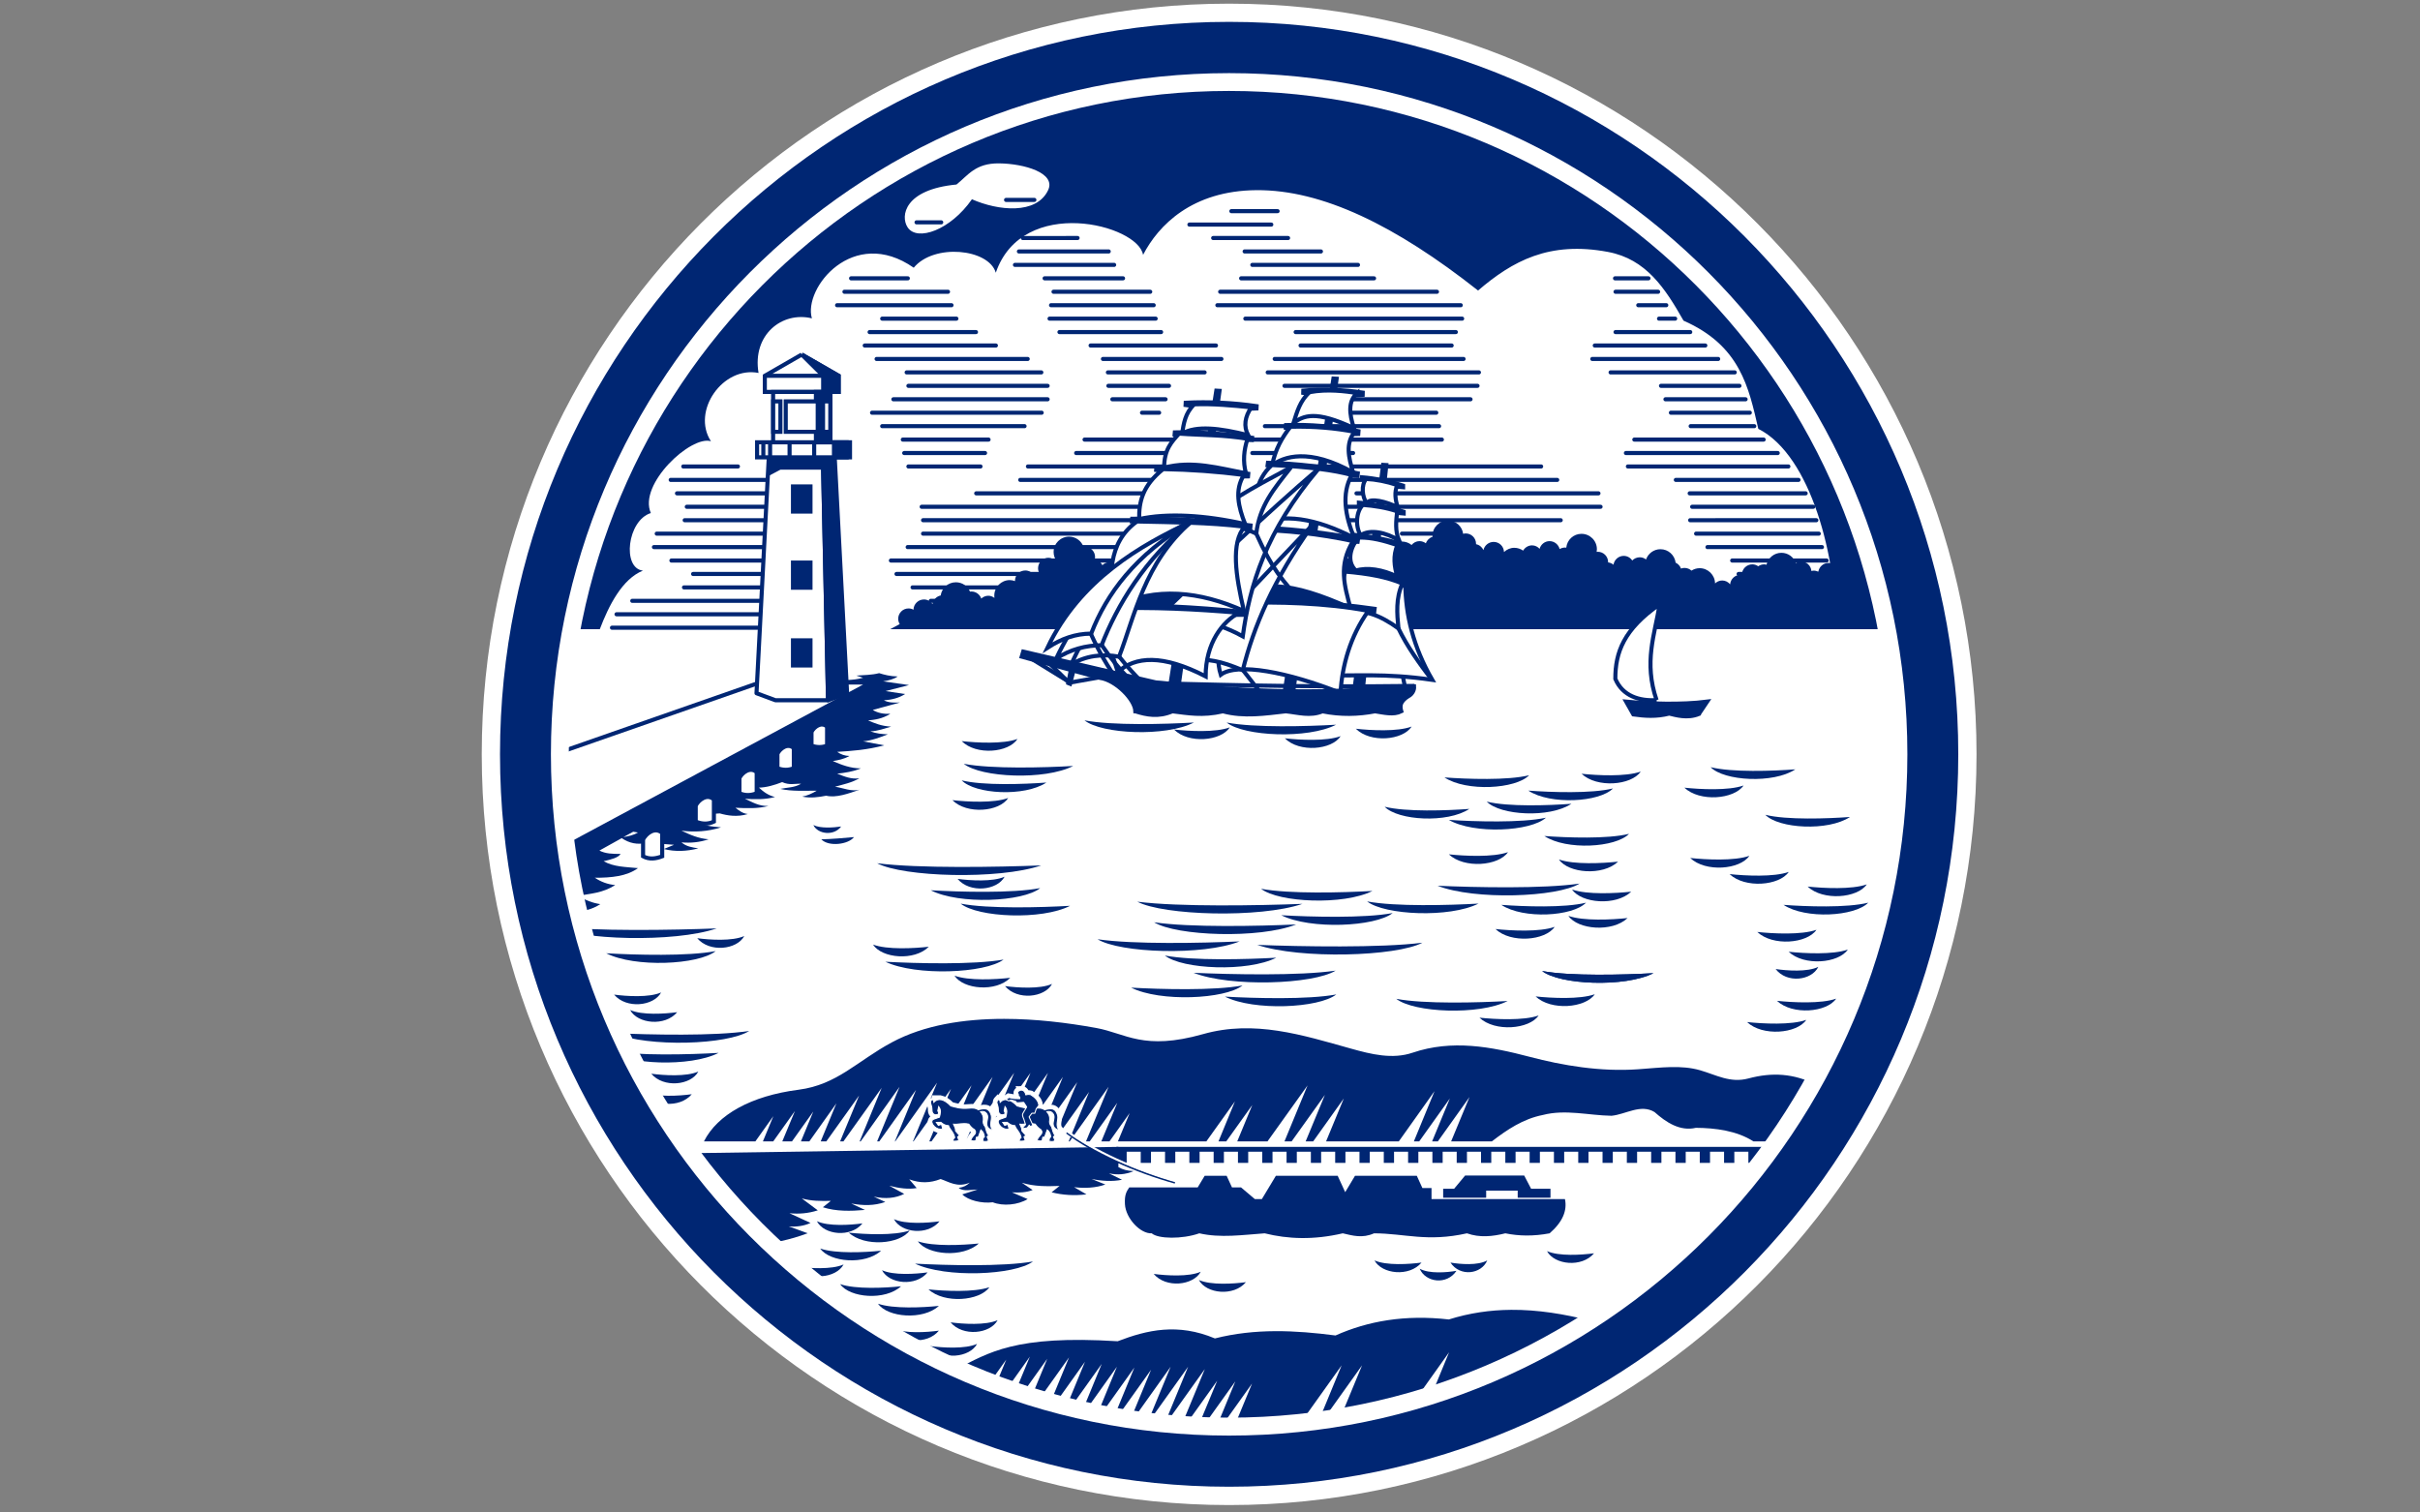 <?xml version="1.0" encoding="UTF-8" standalone="no"?>
<svg
   xmlns:dc="http://purl.org/dc/elements/1.1/"
   xmlns:cc="http://creativecommons.org/ns#"
   xmlns:rdf="http://www.w3.org/1999/02/22-rdf-syntax-ns#"
   xmlns:svg="http://www.w3.org/2000/svg"
   xmlns="http://www.w3.org/2000/svg"
   xmlns:sodipodi="http://sodipodi.sourceforge.net/DTD/sodipodi-0.dtd"
   xmlns:inkscape="http://www.inkscape.org/namespaces/inkscape"
   width="800px"
   height="500px"
   id="svg2"
   sodipodi:version="0.32"
   inkscape:version="1.0.2 (e86c870879, 2021-01-15, custom)"
   version="1.0"
   sodipodi:docname="Seal of Eblania.svg">
  <rect width="100%" height="100%" fill="#808080" stroke="none"/>
  <defs
     id="defs4">
    <inkscape:perspective
       sodipodi:type="inkscape:persp3d"
       inkscape:vp_x="0 : 526.18109 : 1"
       inkscape:vp_y="0 : 1000 : 0"
       inkscape:vp_z="744.09448 : 526.18109 : 1"
       inkscape:persp3d-origin="372.04724 : 350.78739 : 1"
       id="perspective10" />
  </defs>
  <sodipodi:namedview
     inkscape:guide-points="true"
     id="base"
     pagecolor="#ffffff"
     bordercolor="#666666"
     borderopacity="1.0"
     gridtolerance="10000"
     guidetolerance="10"
     objecttolerance="10"
     inkscape:pageopacity="0.0"
     inkscape:pageshadow="2"
     inkscape:zoom="1"
     inkscape:cx="376.2217"
     inkscape:cy="272.44871"
     inkscape:document-units="px"
     inkscape:current-layer="layer1"
     showgrid="false"
     width="800px"
     inkscape:window-width="1920"
     inkscape:window-height="1017"
     inkscape:window-x="-8"
     inkscape:window-y="-8"
     showguides="false"
     inkscape:guide-bbox="true"
     inkscape:document-rotation="0"
     inkscape:window-maximized="1">
    <inkscape:grid
       type="xygrid"
       id="grid2383"
       visible="true"
       enabled="true" />
    <sodipodi:guide
       orientation="1,0"
       position="0,533.086"
       id="guide2469" />
    <sodipodi:guide
       orientation="1,0"
       position="800,-0.234"
       id="guide2471" />
    <sodipodi:guide
       orientation="0,1"
       position="800.582,0"
       id="guide2473" />
    <sodipodi:guide
       orientation="1,0"
       position="400,277.336"
       id="guide2547" />
    <sodipodi:guide
       orientation="horizontal"
       position="500"
       id="guide2914" />
    <sodipodi:guide
       orientation="horizontal"
       position="0"
       id="guide2916" />
    <sodipodi:guide
       orientation="horizontal"
       position="250"
       id="guide2918" />
  </sodipodi:namedview>
  <g
     inkscape:label="Layer 1"
     inkscape:groupmode="layer"
     id="layer1">
    <g
       transform="matrix(1.35,0,0,1.356,-98.594,-414.109)"
       id="g4436">
      <circle
         style="fill:#ffffff;fill-opacity:1;stroke:none;stroke-width:0.5;stroke-linecap:round;stroke-linejoin:round;stroke-miterlimit:4;stroke-opacity:1"
         id="path3106"
         cx="374.013"
         cy="489.292"
         r="177.697" />
      <path
         style="fill:#002673;fill-opacity:1;stroke:none;stroke-width:0.25;stroke-linecap:round;stroke-linejoin:round;stroke-miterlimit:4;stroke-opacity:1"
         d="m 346.422,584.995 -0.007,3.902 h 2.511 v -2.723 h 3.441 v 2.723 h 2.511 v -2.723 h 3.441 v 2.723 h 2.511 v -2.723 h 3.441 v 2.723 h 2.511 v -2.723 h 3.441 v 2.723 h 2.511 v -2.723 h 3.441 v 2.723 h 2.511 v -2.723 h 3.441 v 2.723 h 2.511 v -2.723 h 3.441 v 2.723 h 2.511 v -2.723 h 3.441 v 2.723 h 2.511 v -2.723 h 3.441 v 2.723 h 2.511 v -2.723 h 3.441 v 2.723 h 2.511 v -2.723 h 3.441 v 2.723 h 2.511 v -2.723 h 3.441 v 2.723 h 2.511 v -2.723 h 3.441 v 2.723 h 2.511 v -2.723 h 3.441 v 2.723 h 2.511 v -2.723 h 3.441 v 2.723 h 2.511 v -2.723 h 3.441 v 2.723 h 2.511 v -2.723 h 3.441 v 2.723 h 2.511 v -2.723 h 3.441 v 2.723 h 2.511 v -2.723 h 3.441 v 2.723 h 2.511 v -2.723 h 3.441 v 2.723 h 2.511 v -2.723 h 3.441 v 2.723 h 2.511 v -2.723 h 3.441 v 2.723 h 2.511 v -2.723 h 3.441 v 2.723 h 2.511 v -2.723 h 3.441 v 2.723 h 2.511 v -2.723 h 3.441 v 2.723 h 2.511 v -2.723 h 3.441 v 2.723 h 2.511 v -2.723 h 2.418 v -1.179 z"
         id="rect2550"
         sodipodi:nodetypes="ccccccccccccccccccccccccccccccccccccccccccccccccccccccccccccccccccccccccccccccccccccccccccccccccccccccccccccccc" />
      <path
         sodipodi:nodetypes="ccc"
         id="path2548"
         d="m 300.776,633.549 c 3.074,0.409 8.586,0.765 11.518,-0.529 -1.813,3.359 -8.526,4.078 -11.518,0.529 z"
         style="fill:#002673;fill-opacity:1;fill-rule:evenodd;stroke:none;stroke-width:1px;stroke-linecap:butt;stroke-linejoin:miter;stroke-opacity:1" />
      <path
         style="fill:#002673;fill-opacity:1;fill-rule:evenodd;stroke:none;stroke-width:1px;stroke-linecap:butt;stroke-linejoin:miter;stroke-opacity:1"
         d="m 302.939,629.791 c -2.98,0.409 -8.321,0.765 -11.163,-0.529 1.757,3.359 8.263,4.078 11.163,0.529 z"
         id="path2536"
         sodipodi:nodetypes="ccc" />
      <path
         style="fill:#002673;fill-opacity:1;fill-rule:evenodd;stroke:none;stroke-width:1px;stroke-linecap:butt;stroke-linejoin:miter;stroke-opacity:1"
         d="m 318.938,553.781 c -9.878,-0.005 -19.605,1.498 -27.5,5.719 -8.561,4.576 -13.378,10.344 -22.875,11.562 -11.602,1.488 -19.854,6.056 -23.156,12.594 H 258 l 4.406,-6.156 -2.562,6.156 h 2.531 l 5.312,-7.406 -3.094,7.406 h 2.375 l 5.219,-7.281 -3.031,7.281 h 2.062 l 6.625,-9.281 L 274,583.656 h 1.375 l 8.031,-11.188 -4.656,11.188 h 0.812 l 9.375,-13.062 -5.406,13.062 h 0.25 l 9.531,-13.312 -5.5,13.312 h 0.531 l 9,-12.562 -5.188,12.562 h 0.094 l 10.25,-14.312 -5.906,14.312 h 0.125 l 9.188,-12.812 -5.312,12.812 h 0.531 l 9.812,-13.688 -5.094,12.281 10.25,-14.312 -6.312,15.156 11.594,-16.156 -5.531,13.281 9.531,-13.281 -5.875,14.156 10.156,-14.156 -6,14.438 9.656,-13.438 -6.062,14.656 9.562,-13.375 -6,14.438 h 0.25 l 8.656,-12.062 -5,12.062 h 0.25 l 9.531,-13.312 -5.531,13.312 h 0.906 l 6.75,-9.406 -3.906,9.406 h 2 l 4.938,-6.906 -2.875,6.906 h 21.656 l 7,-9.75 -4.031,9.75 h 1.906 l 6.375,-8.875 -3.688,8.875 h 7.406 L 393.219,570 387.562,583.656 h 1.75 l 8.156,-11.344 -4.719,11.344 h 1.844 l 7.5,-10.469 -4.344,10.469 h 17.812 l 8.75,-12.25 -5.062,12.25 h 1.312 l 7.5,-10.469 -4.344,10.469 h 1.406 l 7.75,-10.812 -4.5,10.812 h 9.969 c 3.772,-2.888 7.67,-5.497 12.469,-6.438 5.559,-1.445 11.248,0.103 16.844,0.188 3.471,-0.33 7.146,-2.959 10.531,-0.906 2.791,2.48 6.209,4.759 10.125,3.844 4.742,0.031 10.043,0.702 14.094,3.312 H 518.5 l -0.75,-13.844 c -5.448,-2.714 -10.716,-3.068 -16.594,-1.5 -4.437,1.184 -7.89,-0.877 -11.812,-2 -4.637,-1.328 -9.503,-0.654 -15.094,-0.25 -9.3,0.671 -18.558,-0.912 -26.656,-3.031 -9.526,-2.493 -19.012,-4.252 -28.656,-1 -4.94,1.666 -10.106,0.39 -15.094,-1 -11.902,-3.316 -23.659,-7.07 -36.219,-3.531 -14.613,4.117 -18.913,-0.191 -26.156,-1.5 -7.084,-1.28 -14.848,-2.215 -22.531,-2.219 z"
         id="path7056" />
      <path
         id="path4334"
         style="fill:none;fill-rule:evenodd;stroke:#002673;stroke-width:1px;stroke-linecap:round;stroke-linejoin:miter;stroke-opacity:1"
         d="m 518.098,451.87 h -8.798 m 10.159,-3.276 h -18.632 m 20.085,-3.276 H 498.77 m 21.547,-3.276 h -23.12 m 21.984,-3.276 h -28.036 m 27.259,-3.276 h -30.043 m 29.446,-3.276 H 486.908 m 30.152,-3.276 h -29.668 m 27.801,-3.276 h -28.406 m 26.651,-3.276 h -30.04 m 27.559,-3.276 h -39.3 m 36.697,-3.276 h -37.181 m 33.732,-3.276 H 473.231 m 29.374,-3.276 h -15.576 m 14.486,-3.276 h -19.328 m 18.299,-3.276 h -19.631 m 18.118,-3.276 h -19.207 m 18.057,-3.276 h -30.403 m 26.348,-3.276 h -30.827 m 27.68,-3.276 h -27.075 m 23.383,-3.276 h -18.299 m 14.607,-3.276 h -3.956 m 1.777,-3.276 h -6.861 m 4.864,-3.276 h -10.432 m 8.071,-3.276 h -8.192 m -198.17,78.625 h -42.482 m 42.396,-3.276 h -29.729 m 28.446,-3.276 H 242.75 m 23.738,-3.276 h -29.045 m 27.504,-3.276 h -31.783 m 30.756,-3.276 h -30.072 m 31.527,-3.276 h -24.68 m 27.418,-3.276 h -26.905 m 28.103,-3.276 h -30.5 m 29.815,-3.276 h -31.356 m 16.463,-3.276 h -13.382 m 28.36,36.036 h -44.707 m 41.198,3.276 h -42.311 m 85.79,-6.552 h -7.733 m 57.545,-3.276 h -61.996 m 64.393,-3.276 h -68.33 m 68.158,-3.276 h -69.528 m 66.789,-3.276 h -62.681 m 60.969,-3.276 h -57.203 m 56.347,-3.276 h -56.347 m 58.401,-3.276 H 298.724 m 61.483,-3.276 h -48.131 m 53.352,-3.276 h -42.568 m 46.59,-3.276 h -44.707 m 46.505,-3.276 h -34.693 m 23.738,-3.276 h -21.684 m 88.357,22.932 h -10.643 m 38.887,-3.276 h -52.41 m 62.167,-3.276 h -67.131 m 66.618,-3.276 H 405.196 m 49.158,-3.276 h -51.383 m 47.446,-3.276 h -64.735 m 18.689,-3.276 h -24.68 m 46.419,-3.276 h -46.419 m 45.734,-3.276 h -42.653 m 41.968,-3.276 h -31.869 m 40.257,-3.276 h -39.058 m 40.77,-3.276 h -47.275 m 47.617,-3.276 h -51.725 m 47.96,-3.276 h -46.248 m 43.338,-3.276 h -37.004 m 38.031,-3.276 h -39.23 m 40.77,-3.276 h -53.095 m 52.753,-3.276 h -59.6 m 53.78,-3.276 h -53.095 m 37.689,-3.276 h -32.554 m 28.617,-3.276 h -25.878 m 16.806,-3.276 h -18.689 m 10.643,-3.276 h -18.346 m 14.238,-3.276 H 364.285 m 21.599,-3.276 h -11.328 m -61.422,62.245 h -17.661 m 18.774,-3.276 h -19.801 m 20.657,-3.276 h -20.999 m 29.815,-3.276 h -34.865 m 39.058,-3.276 h -41.541 m 42.996,-3.276 h -37.775 m 37.775,-3.276 h -34.094 m 32.554,-3.276 h -32.982 m 29.644,-3.276 h -37.004 m 29.216,-3.276 h -32.126 m 27.247,-3.276 h -26.049 m 21.256,-3.276 h -18.175 m 16.977,-3.276 h -28.018 m 27.162,-3.276 h -25.364 m 15.522,-3.276 h -13.896 m 75.437,32.76 h -4.198 m 5.772,-3.276 h -13.034 m 13.881,-3.276 h -14.85 m 23.564,-3.276 h -23.685 m 27.801,-3.276 h -29.011 m 27.68,-3.276 h -30.706 m 17.27,-3.276 h -24.896 m 23.564,-3.276 h -25.985 m 25.501,-3.276 h -25.138 m 24.291,-3.276 h -23.685 m 17.028,-3.276 h -19.207 m 17.028,-3.276 h -24.291 m 22.959,-3.276 h -21.991 m 14.365,-3.276 H 323.504 m -4.114,-9.293 h 6.934 m -28.857,5.469 h 6.045"
         sodipodi:nodetypes="cccccccccccccccccccccccccccccccccccccccccccccccccccccccccccccccccccccccccccccccccccccccccccccccccccccccccccccccccccccccccccccccccccccccccccccccccccccccccccccccccccccccccccccccccccccccccccccccccccccccccccccccccccccc" />
      <path
         style="fill:#002673;fill-opacity:1;fill-rule:nonzero;stroke:none;stroke-width:1;stroke-linecap:round;stroke-linejoin:miter;stroke-miterlimit:4;stroke-dashoffset:0;stroke-opacity:1"
         d="m 427.594,432.281 c -2.081,0 -3.781,1.669 -3.781,3.75 0,0.073 0.027,0.147 0.031,0.219 -0.773,0.235 -1.391,0.834 -1.656,1.594 -0.427,-0.329 -0.982,-0.531 -1.562,-0.531 -0.787,0 -1.473,0.374 -1.938,0.938 -0.651,-0.534 -1.499,-0.844 -2.406,-0.844 -2.081,0 -3.75,1.7 -3.75,3.781 0,0.195 0.003,0.376 0.031,0.562 l -60.438,-1.344 -1.5,1.156 c -0.424,-0.807 -1.244,-1.375 -2.219,-1.375 -1.388,0 -2.514,1.116 -2.531,2.5 -0.33,-0.157 -0.673,-0.281 -1.062,-0.281 -0.715,0 -1.383,0.304 -1.844,0.781 -0.353,-0.742 -1.036,-1.275 -1.875,-1.406 0.048,-0.195 0.094,-0.384 0.094,-0.594 0,-1.399 -1.164,-2.531 -2.562,-2.531 -0.099,0 -0.186,0.02 -0.281,0.031 -0.526,-1.448 -1.902,-2.469 -3.531,-2.469 -2.081,0 -3.781,1.669 -3.781,3.75 0,0.797 0.265,1.547 0.688,2.156 l -0.094,0.125 c -0.464,-0.525 -1.12,-0.875 -1.875,-0.875 -1.399,0 -2.531,1.164 -2.531,2.562 0,0.339 0.066,0.642 0.188,0.938 -0.489,0.088 -0.932,0.299 -1.281,0.625 -0.462,-0.623 -1.197,-1.031 -2.031,-1.031 -1.399,0 -2.531,1.132 -2.531,2.531 0,0.022 -5.5e-4,0.041 0,0.062 -0.408,-0.151 -0.821,-0.25 -1.281,-0.25 -2.081,0 -3.781,1.7 -3.781,3.781 0,0.195 0.003,0.376 0.031,0.562 -0.424,-0.32 -0.928,-0.531 -1.5,-0.531 -0.659,0 -1.268,0.274 -1.719,0.688 -0.344,-0.992 -1.298,-1.719 -2.406,-1.719 -0.12,0 -0.228,0.015 -0.344,0.031 -0.573,-1.353 -1.908,-2.281 -3.469,-2.281 -1.897,0 -3.456,1.394 -3.719,3.219 -1.031,0.211 -1.84,1.044 -2,2.094 -0.456,-0.674 -1.219,-1.125 -2.094,-1.125 -1.388,0 -2.545,1.116 -2.562,2.5 -0.362,-0.199 -0.777,-0.312 -1.219,-0.312 -1.399,0 -2.531,1.132 -2.531,2.531 0,0.474 0.149,0.902 0.375,1.281 l -2.344,1.25 h 245.938 l -4,-10.031 -1.25,-0.438 c 5.5e-4,-0.022 0,-0.041 0,-0.062 0,-1.355 -1.068,-2.464 -2.406,-2.531 -0.068,-1.339 -1.176,-2.406 -2.531,-2.406 -1.399,0 -2.531,1.132 -2.531,2.531 0,0.02 -4.8e-4,0.042 0,0.062 -0.426,0.026 -0.844,0.133 -1.188,0.344 0.157,-0.33 0.281,-0.704 0.281,-1.094 0,-1.399 -1.132,-2.531 -2.531,-2.531 -1.268,0 -2.314,0.94 -2.5,2.156 -0.336,-0.165 -0.694,-0.281 -1.094,-0.281 -0.199,0 -0.408,0.05 -0.594,0.094 -0.115,-1.293 -1.178,-2.313 -2.5,-2.312 -0.482,0 -0.929,0.141 -1.312,0.375 -0.519,-1.463 -1.891,-2.5 -3.531,-2.5 -1.787,0 -3.268,1.237 -3.656,2.906 -0.186,-0.044 -0.363,-0.094 -0.562,-0.094 -0.54,0 -1.057,0.18 -1.469,0.469 -0.411,-0.289 -0.897,-0.469 -1.438,-0.469 -1.399,0 -2.562,1.132 -2.562,2.531 0,0.02 -4.8e-4,0.042 0,0.062 -0.118,-0.017 -0.252,-0.031 -0.375,-0.031 -1.322,0 -2.385,1.02 -2.5,2.312 -0.465,-0.563 -1.151,-0.938 -1.938,-0.938 -0.684,0 -1.294,0.278 -1.75,0.719 -0.033,-2.053 -1.72,-3.719 -3.781,-3.719 -0.731,0 -1.422,0.233 -2,0.594 -0.451,-0.413 -1.059,-0.656 -1.719,-0.656 -0.304,0 -0.573,0.058 -0.844,0.156 -0.223,-0.643 -0.704,-1.147 -1.312,-1.438 -0.241,-1.849 -1.804,-3.281 -3.719,-3.281 -1.632,0 -3.007,1.048 -3.531,2.5 -0.427,-0.329 -0.951,-0.531 -1.531,-0.531 -0.715,0 -1.383,0.304 -1.844,0.781 -0.456,-0.674 -1.219,-1.125 -2.094,-1.125 -1.265,0 -2.311,0.944 -2.5,2.156 -0.364,-0.301 -0.819,-0.503 -1.312,-0.562 5.3e-4,-0.021 0,-0.041 0,-0.062 0,-1.399 -1.132,-2.531 -2.531,-2.531 -0.099,0 -0.186,0.02 -0.281,0.031 0.035,-0.208 0.062,-0.438 0.062,-0.656 0,-2.081 -1.7,-3.75 -3.781,-3.75 -1.951,0 -3.526,1.474 -3.719,3.375 -0.106,-0.013 -0.203,-0.031 -0.312,-0.031 -0.476,0 -0.932,0.146 -1.312,0.375 -0.273,-1.105 -1.28,-1.937 -2.469,-1.938 -1.167,0 -2.143,0.801 -2.438,1.875 -0.463,-0.506 -1.104,-0.844 -1.844,-0.844 -0.938,0 -1.749,0.524 -2.188,1.281 -0.609,-0.422 -1.36,-0.688 -2.156,-0.688 -0.985,0 -1.859,0.412 -2.531,1.031 -0.034,-1.369 -1.154,-2.469 -2.531,-2.469 -1.214,0 -2.253,0.86 -2.5,2 -0.335,-0.734 -0.999,-1.281 -1.812,-1.438 0.001,-0.03 0,-0.063 0,-0.094 0,-1.399 -1.132,-2.531 -2.531,-2.531 -0.21,0 -0.43,0.046 -0.625,0.094 -0.25,-1.84 -1.811,-3.25 -3.719,-3.25 z"
         id="path6718"
         sodipodi:nodetypes="csccscsscccscsccsscssccssccssssscscscsccscsscccccscssscsscscscscscsssscscscsccscscsccsscsscscscscscsccsscc" />
      <path
         style="fill:#002673;fill-opacity:1;fill-rule:evenodd;stroke:none;stroke-width:1px;stroke-linecap:butt;stroke-linejoin:miter;stroke-opacity:1"
         d="m 288.312,469.5 c -1.86,0.469 -3.734,0.45 -5.594,0.594 l 1.656,0.531 c -2.786,0.767 -5.149,0.491 -7.719,0.719 l -49.562,29.625 -9.406,3.906 -6.25,5.344 0.469,0.688 -7.469,3.875 3.344,12.875 c 4.083,-0.143 8.167,0.785 12.25,-1.844 -1.87,-0.289 -3.673,-0.932 -5.375,-2.062 3.009,-0.501 6.022,-0.656 9.031,-2.594 -1.834,-0.159 -3.502,-0.78 -5,-1.781 4.043,0.014 7.854,-0.356 10.562,-2.344 -2.917,-0.293 -5.967,-0.279 -8.406,-1.688 1.855,-0.414 3.623,-0.871 4.156,-1.781 -1.883,0.021 -3.705,-0.031 -5.188,-0.812 l 5.469,-3.031 c 1.788,1.212 3.809,1.701 6.156,1.125 l 6.656,0.5 -2.5,1.031 c 2.812,0.708 5.625,0.563 8.438,-0.156 -1.439,-0.247 -2.916,-0.416 -4.125,-1.469 2.217,0.202 4.439,2.1e-4 6.656,-0.75 -2.442,-0.175 -4.566,-1.099 -6.656,-2.094 3.229,0.396 6.458,0.218 9.688,-0.812 -2.517,-0.232 -3.878,-0.303 -6.281,-1.562 L 244.719,504 l 4.562,-0.312 c 1.928,0.555 4.309,0.934 6.875,0.156 -1.241,-0.124 -2.14,-0.825 -3.031,-1.531 2.775,0.137 5.552,0.243 8.094,-0.438 -2.35,0.109 -3.99,-0.964 -5.781,-1.75 2.455,0.149 4.92,0.233 7.375,-0.438 -1.441,-0.3 -2.734,-1.15 -3.938,-2.281 1.822,-0.04 3.747,-0.593 5.688,-1.344 1.842,0.82 3.1,0.325 4.625,0.406 -1.627,0.972 -3.392,0.875 -5.094,1.25 2.853,0.641 5.927,0.426 8.938,0.438 -1.19,0.704 -2.372,1.238 -3.562,1.438 2.001,0.416 3.994,0.158 5.875,-0.219 2.392,0.595 5.485,-0.528 8.188,-1.469 -2.053,0.531 -4.058,-0.448 -6.031,-0.719 2.011,-0.563 4.036,-0.948 5.969,-2.062 -1.983,0.297 -3.7,-0.441 -5.438,-1.125 1.935,-0.203 3.878,-0.495 5.812,-1.281 -2.556,-0.013 -4.732,-0.858 -6.875,-1.781 1.329,-0.244 2.652,-0.436 4.062,-1.25 -1.129,-0.02 -2.124,-0.391 -3,-1 3.61,-0.221 7.261,-0.466 11.531,-1.594 L 284.375,486.125 c 2.129,-0.198 4.099,-0.941 6.062,-1.719 -1.429,-0.035 -2.853,-0.183 -4.281,-0.719 1.884,-0.074 3.444,-0.691 5.094,-1.156 -2.398,-0.111 -3.992,-0.818 -5.656,-1.5 1.723,-0.188 3.418,-0.371 5.469,-1.625 -1.643,0.086 -3.09,-0.182 -4.312,-0.938 l 6.656,-1.812 c -1.397,0.055 -2.788,0.075 -3.938,-0.531 1.917,-0.124 3.69,-0.567 5.188,-1.531 l -4.781,-0.719 5.75,-1.469 -6.344,-0.906 c 1.336,-0.208 2.581,-0.507 3.562,-1.188 -1.885,-0.047 -3.233,-0.413 -4.531,-0.812 z m -60.219,38.656 c 0.374,0.074 0.761,0.131 1.156,0.188 -1.184,0.725 -2.378,0.906 -3.562,1.125 z"
         id="path3541" />
      <path
         style="fill:#ffffff;fill-rule:evenodd;stroke:#002673;stroke-width:1px;stroke-linecap:butt;stroke-linejoin:miter;stroke-opacity:1"
         d="m 200.263,492.233 58.841,-20.456 h 27.274 l -86.873,46.467 z"
         id="path3498"
         sodipodi:nodetypes="cccc" />
      <path
         id="path2662"
         style="fill:#ffffff;fill-rule:evenodd;stroke:#002673;stroke-width:1;stroke-linecap:butt;stroke-linejoin:round;stroke-miterlimit:4;stroke-opacity:1"
         d="m 262.915,476.103 -4.637,-1.711 3.008,-57.494 h 13.246 l 1.263,59.206 z"
         sodipodi:nodetypes="cccccc" />
      <path
         inkscape:transform-center-y="37.422445"
         inkscape:transform-center-x="-8.1443456"
         id="path3441"
         style="fill:#002673;fill-opacity:1;fill-rule:evenodd;stroke:#002673;stroke-width:1;stroke-linecap:butt;stroke-linejoin:round;stroke-miterlimit:4;stroke-opacity:1"
         d="m 275.795,476.103 -1.263,-59.206 h 2.904 l 3.03,57.53 z"
         sodipodi:nodetypes="ccccc" />
      <rect
         style="fill:#002673;fill-opacity:1;stroke:#002673;stroke-width:1;stroke-linecap:round;stroke-linejoin:miter;stroke-miterlimit:4;stroke-dashoffset:0;stroke-opacity:1"
         id="rect3443"
         width="4.286"
         height="6.122"
         x="267.212"
         y="423.98" />
      <rect
         y="442.542"
         x="267.212"
         height="6.122"
         width="4.286"
         id="rect3445"
         style="fill:#002673;fill-opacity:1;stroke:#002673;stroke-width:1;stroke-linecap:round;stroke-linejoin:miter;stroke-miterlimit:4;stroke-dashoffset:0;stroke-opacity:1" />
      <rect
         style="fill:#002673;fill-opacity:1;stroke:#002673;stroke-width:1;stroke-linecap:round;stroke-linejoin:miter;stroke-miterlimit:4;stroke-dashoffset:0;stroke-opacity:1"
         id="rect3447"
         width="4.286"
         height="6.122"
         x="267.212"
         y="461.5" />
      <rect
         style="fill:#ffffff;fill-opacity:1;stroke:#002673;stroke-width:1;stroke-linecap:round;stroke-linejoin:miter;stroke-miterlimit:4;stroke-dashoffset:0;stroke-opacity:1"
         id="rect3449"
         width="21.93"
         height="3.67"
         x="258.425"
         y="413.216" />
      <path
         style="fill:none;fill-rule:evenodd;stroke:#002673;stroke-width:1;stroke-linecap:butt;stroke-linejoin:miter;stroke-miterlimit:4;stroke-opacity:1"
         d="m 259.951,413.224 v 3.649"
         id="path3453" />
      <path
         id="path3455"
         d="m 261.608,413.224 v 3.649"
         style="fill:none;fill-rule:evenodd;stroke:#002673;stroke-width:1;stroke-linecap:butt;stroke-linejoin:miter;stroke-miterlimit:4;stroke-opacity:1" />
      <path
         style="fill:none;fill-rule:evenodd;stroke:#002673;stroke-width:1;stroke-linecap:butt;stroke-linejoin:miter;stroke-miterlimit:4;stroke-opacity:1"
         d="m 266.378,413.224 v 3.649"
         id="path3457" />
      <path
         id="path3463"
         d="m 272.403,413.224 v 3.649"
         style="fill:none;fill-rule:evenodd;stroke:#002673;stroke-width:1;stroke-linecap:butt;stroke-linejoin:miter;stroke-miterlimit:4;stroke-opacity:1"
         inkscape:transform-center-x="-3.0124814"
         inkscape:transform-center-y="3.4868642" />
      <rect
         y="413.216"
         x="277.247"
         height="3.67"
         width="3.93"
         id="rect3465"
         style="fill:#002673;fill-opacity:1;stroke:#002673;stroke-width:1;stroke-linecap:round;stroke-linejoin:miter;stroke-miterlimit:4;stroke-dashoffset:0;stroke-opacity:1" />
      <path
         style="fill:#002673;fill-opacity:1;fill-rule:evenodd;stroke:none;stroke-width:0.5;stroke-linecap:butt;stroke-linejoin:miter;stroke-miterlimit:4;stroke-opacity:1"
         d="m 261.25,416.92 h 13.527 l 0.089,2.969 h -10.714 l -3.11,1.631 z"
         id="path3467"
         sodipodi:nodetypes="cccccc" />
      <path
         id="path3469"
         style="fill:#ffffff;fill-opacity:1;fill-rule:evenodd;stroke:#002673;stroke-width:1;stroke-linecap:butt;stroke-linejoin:miter;stroke-miterlimit:4;stroke-opacity:1"
         d="m 269.355,391.826 -9.038,5.179 v 3.929 h 18.076 v -3.929 l -9.038,-5.179"
         sodipodi:nodetypes="cccccc" />
      <path
         sodipodi:nodetypes="cccccc"
         d="m 269.355,391.826 5.248,5.179 v 3.929 h 3.79 v -3.929 l -9.038,-5.179"
         style="fill:#002673;fill-opacity:1;fill-rule:evenodd;stroke:#002673;stroke-width:1;stroke-linecap:butt;stroke-linejoin:miter;stroke-miterlimit:4;stroke-opacity:1"
         id="path3474" />
      <path
         style="fill:none;fill-rule:evenodd;stroke:#002673;stroke-width:1;stroke-linecap:butt;stroke-linejoin:miter;stroke-miterlimit:4;stroke-opacity:1"
         d="m 260.268,397.005 h 18.036"
         id="path3478" />
      <rect
         style="fill:#ffffff;fill-opacity:1;stroke:#002673;stroke-width:1;stroke-linecap:round;stroke-linejoin:miter;stroke-miterlimit:4;stroke-dashoffset:0;stroke-opacity:1"
         id="rect3480"
         width="14.016"
         height="12.28"
         x="262.347"
         y="400.941" />
      <rect
         y="400.941"
         x="272.827"
         height="12.28"
         width="3.536"
         id="rect3494"
         style="fill:#002673;fill-opacity:1;stroke:#002673;stroke-width:1;stroke-linecap:round;stroke-linejoin:miter;stroke-miterlimit:4;stroke-dashoffset:0;stroke-opacity:1" />
      <rect
         y="403.246"
         x="265.44"
         height="7.418"
         width="7.829"
         id="rect3482"
         style="fill:#ffffff;fill-opacity:1;stroke:#002673;stroke-width:1;stroke-linecap:round;stroke-linejoin:miter;stroke-miterlimit:4;stroke-dashoffset:0;stroke-opacity:1" />
      <rect
         style="fill:#ffffff;fill-opacity:1;stroke:#002673;stroke-width:1;stroke-linecap:round;stroke-linejoin:miter;stroke-miterlimit:4;stroke-dashoffset:0;stroke-opacity:1"
         id="rect3486"
         width="1.773"
         height="7.418"
         x="274.574"
         y="403.246" />
      <rect
         y="403.246"
         x="-264.136"
         height="7.418"
         width="1.773"
         id="rect3490"
         style="fill:#ffffff;fill-opacity:1;stroke:#002673;stroke-width:1;stroke-linecap:round;stroke-linejoin:miter;stroke-miterlimit:4;stroke-dashoffset:0;stroke-opacity:1"
         inkscape:transform-center-x="6.1056851"
         inkscape:transform-center-y="4.482552"
         transform="scale(-1,1)" />
      <path
         style="fill:#ffffff;fill-opacity:1;stroke:#002673;stroke-width:1;stroke-linecap:round;stroke-linejoin:miter;stroke-miterlimit:4;stroke-dashoffset:0;stroke-opacity:1"
         d="m 263.406,489.146 c 0.616,-1.256 2.532,-2.738 4.015,-1.353 v 4.866 c -1.28,0.525 -2.616,0.547 -4.015,0 z"
         id="rect3506"
         sodipodi:nodetypes="ccccc" />
      <path
         sodipodi:nodetypes="ccccc"
         id="path3509"
         d="m 271.748,483.829 c 0.585,-1.193 2.406,-2.601 3.814,-1.286 v 4.622 c -1.336,0.517 -2.597,0.434 -3.814,0 z"
         style="fill:#ffffff;fill-opacity:1;stroke:#002673;stroke-width:1;stroke-linecap:round;stroke-linejoin:miter;stroke-miterlimit:4;stroke-dashoffset:0;stroke-opacity:1" />
      <path
         style="fill:#ffffff;fill-opacity:1;stroke:#002673;stroke-width:1;stroke-linecap:round;stroke-linejoin:miter;stroke-miterlimit:4;stroke-dashoffset:0;stroke-opacity:1"
         d="m 254.098,495.075 c 0.648,-1.322 2.666,-2.882 4.227,-1.424 v 5.122 c -1.354,0.547 -2.753,0.642 -4.227,0 z"
         id="path3511"
         sodipodi:nodetypes="ccccc" />
      <path
         sodipodi:nodetypes="ccccc"
         id="path3513"
         d="m 243.398,501.794 c 0.682,-1.391 2.806,-3.033 4.449,-1.499 v 5.391 c -1.483,0.701 -2.966,0.607 -4.449,0 z"
         style="fill:#ffffff;fill-opacity:1;stroke:#002673;stroke-width:1;stroke-linecap:round;stroke-linejoin:miter;stroke-miterlimit:4;stroke-dashoffset:0;stroke-opacity:1" />
      <path
         style="fill:#ffffff;fill-opacity:1;stroke:#002673;stroke-width:1;stroke-linecap:round;stroke-linejoin:miter;stroke-miterlimit:4;stroke-dashoffset:0;stroke-opacity:1"
         d="m 230.504,510.05 c 0.718,-1.465 2.954,-3.193 4.683,-1.578 v 5.675 c -1.561,0.591 -3.122,0.829 -4.683,0 z"
         id="path3515"
         sodipodi:nodetypes="ccccc" />
      <path
         style="fill:#002673;fill-opacity:1;fill-rule:evenodd;stroke:none;stroke-width:1px;stroke-linecap:butt;stroke-linejoin:miter;stroke-opacity:1"
         d="m 282.148,509.468 c -2.019,0.19 -5.823,0.508 -8.002,0.539 1.79,1.886 6.663,1.258 8.002,-0.539 z"
         id="path3552"
         sodipodi:nodetypes="ccc" />
      <path
         sodipodi:nodetypes="ccc"
         id="path3554"
         d="m 279.007,506.883 c -1.816,0.274 -5.071,0.513 -6.803,-0.355 1.07,2.252 5.035,2.734 6.803,0.355 z"
         style="fill:#002673;fill-opacity:1;fill-rule:evenodd;stroke:none;stroke-width:1px;stroke-linecap:butt;stroke-linejoin:miter;stroke-opacity:1" />
      <g
         id="g5153"
         style="stroke:#002673;stroke-width:1;stroke-miterlimit:4;stroke-opacity:1">
        <path
           id="path2470"
           style="fill:#002673;fill-opacity:1;fill-rule:evenodd;stroke-linecap:butt;stroke-linejoin:miter"
           d="m 360.716,410.8 c 6.104,-0.123 12.802,0.344 18.936,1.315 l -0.05,0.545 c -6.104,0.119 -12.802,-0.347 -18.936,-1.318 z"
           sodipodi:nodetypes="ccccc" />
        <path
           sodipodi:nodetypes="cccc"
           id="path2575"
           d="m 419.414,472.612 c -29.586,0.388 -51.156,-0.373 -71.354,-0.87 l 48.323,4.262 z"
           style="fill:#ffffff;fill-rule:evenodd;stroke-linecap:butt;stroke-linejoin:miter" />
        <path
           id="path2579"
           d="m 416.372,469.481 0.869,4.175"
           style="fill:none;fill-rule:evenodd;stroke-linecap:butt;stroke-linejoin:miter" />
        <path
           sodipodi:nodetypes="ccccc"
           id="path2486"
           d="m 412.504,418.77 -0.782,-0.043 -7.344,57.278 2.086,0.174 z"
           style="fill:#002673;fill-opacity:1;fill-rule:evenodd;stroke-linecap:butt;stroke-linejoin:miter" />
        <path
           sodipodi:nodetypes="ccccc"
           id="path2488"
           d="m 396.035,470.003 c 9.033,0.272 15.815,-0.581 27.725,1.131 -4.692,-8.078 -6.543,-15.871 -6.605,-23.485 l -17.817,12.873 z"
           style="fill:#ffffff;fill-rule:evenodd;stroke-linecap:butt;stroke-linejoin:miter" />
        <path
           sodipodi:nodetypes="ccccc"
           d="m 406.513,421.744 c 3.23,0.256 6.803,0.977 10.101,2.037 v 0.397 c -3.23,-0.258 -6.803,-0.979 -10.101,-2.04 z"
           style="fill:#002673;fill-opacity:1;fill-rule:evenodd;stroke-linecap:butt;stroke-linejoin:miter"
           id="path4451" />
        <path
           sodipodi:nodetypes="ccccc"
           id="path1349"
           d="m 415.192,423.64 c -0.749,1.718 -0.495,3.643 0.138,5.464 -2.707,-1.418 -6.934,-2.49 -7.637,-1.003 -1.094,-1.626 -1.394,-4.392 -0.138,-5.949 2.407,0.115 5.022,0.611 7.637,1.487 z"
           style="fill:#ffffff;fill-opacity:1;fill-rule:evenodd;stroke-linecap:butt;stroke-linejoin:miter" />
        <path
           id="path3238"
           style="fill:#002673;fill-opacity:1;fill-rule:evenodd;stroke-linecap:butt;stroke-linejoin:miter"
           d="m 405.79,427.935 c 3.505,0.277 7.383,1.06 10.962,2.211 v 0.431 c -3.505,-0.28 -7.383,-1.063 -10.962,-2.213 z"
           sodipodi:nodetypes="ccccc" />
        <path
           sodipodi:nodetypes="ccccc"
           id="path1355"
           d="m 415.157,430.038 c -0.265,2.456 -0.53,4.738 0.449,7.09 -3.271,-2.006 -7.13,-2.767 -9.4,-1.245 -1.428,-2.363 -0.991,-6.041 0.587,-7.401 2.857,0.219 5.748,0.68 8.363,1.556 z"
           style="fill:#ffffff;fill-opacity:1;fill-rule:evenodd;stroke-linecap:butt;stroke-linejoin:miter" />
        <path
           sodipodi:nodetypes="ccccc"
           d="m 404.788,435.796 c 3.858,0.305 8.127,1.167 12.068,2.434 v 0.475 c -3.858,-0.308 -8.127,-1.17 -12.068,-2.437 z"
           style="fill:#002673;fill-opacity:1;fill-rule:evenodd;stroke-linecap:butt;stroke-linejoin:miter"
           id="path3240" />
        <path
           style="fill:#ffffff;fill-opacity:1;fill-rule:evenodd;stroke-linecap:butt;stroke-linejoin:miter"
           d="m 415.226,438.27 c -1.117,2.628 -0.783,5.188 -0.035,7.713 -3.548,-1.775 -7.441,-2.34 -10.125,-1.487 -2.592,-2.363 -1.071,-6.318 0.76,-8.058 3.179,-0.046 5.978,0.738 9.4,1.833 z"
           id="path1306"
           sodipodi:nodetypes="ccccc" />
        <path
           id="path3242"
           style="fill:#002673;fill-opacity:1;fill-rule:evenodd;stroke-linecap:butt;stroke-linejoin:miter"
           d="m 401.678,444.245 c 5.129,0.406 10.804,1.552 16.042,3.235 v 0.631 c -5.129,-0.41 -10.804,-1.556 -16.042,-3.239 z"
           sodipodi:nodetypes="ccccc" />
        <path
           sodipodi:nodetypes="ccccc"
           id="path2464"
           d="m 402.405,444.737 c 5.832,0.493 10.216,1.312 14.03,2.905 -1.633,3.643 -1.317,7.286 -0.968,10.929 -4.547,-3.211 -8.897,-5.033 -12.786,-3.389 -1.263,-3.491 -1.111,-7.193 -0.276,-10.445 z"
           style="fill:#ffffff;fill-opacity:1;fill-rule:evenodd;stroke-linecap:butt;stroke-linejoin:miter" />
        <path
           id="path3282"
           style="fill:#002673;fill-opacity:1;fill-rule:evenodd;stroke-linecap:butt;stroke-linejoin:miter"
           d="m 392.177,400.622 c 4.669,-0.405 9.818,-0.235 14.556,0.477 l -0.015,0.559 c -4.669,0.401 -9.818,0.231 -14.556,-0.48 z"
           sodipodi:nodetypes="ccccc" />
        <path
           style="fill:#002673;fill-opacity:1;fill-rule:evenodd;stroke-linecap:butt;stroke-linejoin:miter"
           d="m 400.337,397.72 -0.782,-0.043 -12.211,78.154 2.086,0.174 z"
           id="path2484"
           sodipodi:nodetypes="ccccc" />
        <path
           sodipodi:nodetypes="ccccc"
           id="path3268"
           d="m 405.408,401.195 c -2.287,1.906 -2.026,5.02 -0.829,8.577 -9.534,-4.455 -12.298,-3.003 -14.79,-1.314 0.801,-2.489 1.527,-5.34 3.939,-7.47 4.503,-0.809 8.591,-0.216 11.68,0.208 z"
           style="fill:#ffffff;fill-rule:evenodd;stroke-linecap:butt;stroke-linejoin:miter" />
        <path
           sodipodi:nodetypes="ccccc"
           d="m 387.938,409.026 c 5.727,-0.206 12.006,0.319 17.749,1.481 l -0.053,0.682 c -5.727,0.202 -12.006,-0.323 -17.749,-1.485 z"
           style="fill:#002673;fill-opacity:1;fill-rule:evenodd;stroke-linecap:butt;stroke-linejoin:miter"
           id="path4463" />
        <path
           sodipodi:nodetypes="ccccc"
           id="path3270"
           d="m 404.786,410.671 c -4.811,-0.926 -9.956,-1.38 -15.758,-1.245 -2.037,2.596 -3.739,5.527 -4.492,9.407 2.775,-2.14 9.025,-4.31 19.836,1.729 -1.116,-3.628 -1.915,-7.171 0.415,-9.891 z"
           style="fill:#ffffff;fill-rule:evenodd;stroke-linecap:butt;stroke-linejoin:miter" />
        <path
           sodipodi:nodetypes="ccccc"
           d="m 383.516,418.214 c 7.123,0.176 14.906,1.086 22.001,2.568 l -0.089,0.647 c -7.123,-0.18 -14.905,-1.09 -22,-2.572 z"
           style="fill:#002673;fill-opacity:1;fill-rule:evenodd;stroke-linecap:butt;stroke-linejoin:miter"
           id="path3288" />
        <path
           sodipodi:nodetypes="ccccc"
           id="path3274"
           d="m 404.026,421.185 c -2.521,4.594 -1.628,9.844 0.622,15.356 -9.436,-4.854 -17.564,-6.188 -24.052,-3.113 -0.769,-5.839 -0.133,-11.03 3.87,-14.664 9.052,0.417 15.296,1.267 19.559,2.421 z"
           style="fill:#ffffff;fill-rule:evenodd;stroke-linecap:butt;stroke-linejoin:miter" />
        <path
           id="path3290"
           style="fill:#002673;fill-opacity:1;fill-rule:evenodd;stroke-linecap:butt;stroke-linejoin:miter"
           d="m 378.904,433.915 c 8.639,0.195 18.077,1.203 26.682,2.845 l -0.108,0.717 c -8.638,-0.199 -18.077,-1.207 -26.681,-2.849 z"
           sodipodi:nodetypes="ccccc" />
        <path
           sodipodi:nodetypes="ccccc"
           id="path3276"
           d="m 404.371,437.302 c -3.684,5.908 -2.087,10.993 -0.622,16.393 -14.897,-6.802 -23.202,-6.795 -26.678,-1.798 -1.37,-5.002 -3.211,-11.325 2.903,-17.362 7.933,0.135 16.143,1.001 24.397,2.767 z"
           style="fill:#ffffff;fill-rule:evenodd;stroke-linecap:butt;stroke-linejoin:miter" />
        <path
           sodipodi:nodetypes="ccccc"
           d="m 374.928,451.64 c 11.203,-0.178 23.478,0.591 34.702,2.169 l -0.108,0.875 c -11.202,0.173 -23.478,-0.596 -34.701,-2.174 z"
           style="fill:#002673;fill-opacity:1;fill-rule:evenodd;stroke-linecap:butt;stroke-linejoin:miter"
           id="path3292" />
        <path
           sodipodi:nodetypes="ccccc"
           id="path3278"
           d="m 408.104,454.318 c -4.515,6.343 -6.37,13.28 -6.842,19.99 -12.865,-5.078 -25.263,-7.445 -29.304,-4.427 -1.798,-5.76 0.624,-12.757 4.838,-17.5 8.686,-0.275 20.793,-0.068 31.309,1.937 z"
           style="fill:#ffffff;fill-rule:evenodd;stroke-linecap:butt;stroke-linejoin:miter" />
        <path
           sodipodi:nodetypes="ccccc"
           id="path2482"
           d="m 371.656,400.678 -0.782,-0.043 -11.69,74.501 2.086,0.174 z"
           style="fill:#002673;fill-opacity:1;fill-rule:evenodd;stroke-linecap:butt;stroke-linejoin:miter" />
        <path
           sodipodi:nodetypes="ccccc"
           d="m 363.381,403.577 c 5.581,-0.291 11.723,0.004 17.365,0.83 l -0.029,0.559 c -5.581,0.288 -11.723,-0.007 -17.364,-0.834 z"
           style="fill:#002673;fill-opacity:1;fill-rule:evenodd;stroke-linecap:butt;stroke-linejoin:miter"
           id="path2468" />
        <path
           sodipodi:nodetypes="ccccc"
           id="path2422"
           d="m 379.449,404.692 c -1.58,2.329 -1.938,4.6 -0.782,6.799 -6.989,-1.768 -12.717,-2.401 -16.176,-0.391 0.418,-2.441 0.71,-4.947 2.981,-7.141 4.659,-0.174 9.318,0.269 13.977,0.734 z"
           style="fill:#ffffff;fill-rule:evenodd;stroke-linecap:butt;stroke-linejoin:miter" />
        <path
           sodipodi:nodetypes="ccccc"
           id="path2424"
           d="m 378.521,412.371 c -0.911,2.744 -1.173,5.538 -0.391,8.413 -6.615,-1.254 -13.174,-3.215 -20.037,-1.37 0.011,-4.502 1.882,-6.346 3.665,-8.315 5.584,0.417 10.818,0.252 16.763,1.272 z"
           style="fill:#ffffff;fill-rule:evenodd;stroke-linecap:butt;stroke-linejoin:miter" />
        <path
           sodipodi:nodetypes="cccc"
           id="path2434"
           d="m 394.557,433.209 c -9.744,13.59 -14.541,24.956 -17.208,35.576 -5.589,-2.312 -8.192,-2.777 -13.732,-2.609 9.717,-10.91 20.776,-22.28 30.94,-32.966 z"
           style="fill:#ffffff;fill-rule:evenodd;stroke-linecap:butt;stroke-linejoin:miter" />
        <path
           sodipodi:nodetypes="cccc"
           id="path2432"
           d="m 377.349,460.522 c 1.734,-12.533 5.612,-25.591 18.599,-40.882 -13.365,11.378 -26.492,23.942 -39.632,36.446 6.574,0.094 13.105,0.054 21.033,4.436 z"
           style="fill:#ffffff;fill-rule:evenodd;stroke-linecap:butt;stroke-linejoin:miter" />
        <path
           sodipodi:nodetypes="cccc"
           id="path2436"
           d="m 366.572,433.557 c 7.654,-6.244 11.699,-8.444 22.597,-14.265 -4.319,5.456 -7.676,9.374 -8.517,16.179 -5.964,-2.811 -9.352,-1.372 -14.08,-1.914 z"
           style="fill:#ffffff;fill-rule:evenodd;stroke-linecap:butt;stroke-linejoin:miter" />
        <path
           sodipodi:nodetypes="ccccc"
           d="m 356.205,419.328 c 7.25,-0.145 15.205,0.407 22.49,1.556 l -0.059,0.645 c -7.249,0.141 -15.205,-0.41 -22.49,-1.56 z"
           style="fill:#002673;fill-opacity:1;fill-rule:evenodd;stroke-linecap:butt;stroke-linejoin:miter"
           id="path2472" />
        <path
           id="path2474"
           style="fill:#002673;fill-opacity:1;fill-rule:evenodd;stroke-linecap:butt;stroke-linejoin:miter"
           d="m 350.267,431.854 c 9.122,-0.151 19.827,0.444 28.993,1.638 l -0.074,0.67 c -9.121,0.147 -19.827,-0.448 -28.993,-1.642 z"
           sodipodi:nodetypes="ccccc" />
        <path
           sodipodi:nodetypes="ccccc"
           id="path2426"
           d="m 377.641,421.175 c -2.333,3.68 -1.373,7.786 0.293,11.983 -9.827,-2.222 -19.133,-2.729 -25.951,-1.223 -0.062,-4.189 0.786,-8.118 5.865,-12.179 6.755,0.118 13.168,0.584 19.793,1.418 z"
           style="fill:#ffffff;fill-rule:evenodd;stroke-linecap:butt;stroke-linejoin:miter" />
        <path
           sodipodi:nodetypes="ccccc"
           id="path2428"
           d="m 345.924,453.212 c 10.156,-4.767 20.78,-3.75 31.717,1.125 -2.06,-8.707 -3.209,-16.611 0.147,-20.543 -8.873,-1.073 -17.592,-1.064 -26.341,-1.272 -7.379,5.23 -6.748,14.118 -5.522,20.689 z"
           style="fill:#ffffff;fill-rule:evenodd;stroke-linecap:butt;stroke-linejoin:miter" />
        <path
           sodipodi:nodetypes="ccccc"
           d="m 341.337,452.905 c 11.721,-0.156 24.582,0.438 36.36,1.676 l -0.096,0.695 c -11.72,0.152 -24.582,-0.442 -36.359,-1.681 z"
           style="fill:#002673;fill-opacity:1;fill-rule:evenodd;stroke-linecap:butt;stroke-linejoin:miter"
           id="path2476" />
        <path
           sodipodi:nodetypes="ccccc"
           id="path2430"
           d="m 346.754,469.206 c 4.25,-3.788 10.901,-4.373 21.503,1.076 0.02,-8.161 4.148,-13.38 8.21,-15.505 -10.605,-0.881 -21.228,-1.448 -32.597,-1.027 -0.891,5.152 1.305,10.304 2.883,15.456 z"
           style="fill:#ffffff;fill-rule:evenodd;stroke-linecap:butt;stroke-linejoin:miter" />
        <path
           sodipodi:nodetypes="cccc"
           id="path2420"
           d="m 364.697,432.632 c -11.473,9.902 -13.876,23.213 -17.633,32.851 -3.979,-0.734 -8.298,-0.281 -11.812,1.979 8.003,-16.679 17.096,-29.069 29.445,-34.831 z"
           style="fill:#ffffff;fill-rule:evenodd;stroke-linecap:butt;stroke-linejoin:miter" />
        <path
           style="fill:#ffffff;fill-rule:evenodd;stroke-linecap:butt;stroke-linejoin:miter"
           d="m 364.678,432.61 c -11.335,9.003 -18.134,20.441 -21.892,30.08 -3.882,0.048 -7.614,0.991 -11.127,3.251 8.003,-16.679 20.671,-27.569 33.019,-33.331 z"
           id="path2418"
           sodipodi:nodetypes="cccc" />
        <path
           sodipodi:nodetypes="cccc"
           id="path2416"
           d="m 364.715,432.555 c -13.823,8.173 -20.729,17.661 -24.486,27.299 -3.882,0.048 -7.199,1.199 -10.713,3.459 8.003,-16.679 22.851,-24.995 35.199,-30.757 z"
           style="fill:#ffffff;fill-rule:evenodd;stroke-linecap:butt;stroke-linejoin:miter" />
        <path
           sodipodi:nodetypes="cc"
           id="path2490"
           d="m 415.438,458.521 c 2.171,4.502 5.122,8.537 8.148,12.525"
           style="fill:none;fill-rule:evenodd;stroke-linecap:butt;stroke-linejoin:miter" />
        <path
           sodipodi:nodetypes="cc"
           id="path2492"
           d="m 380.608,435.384 c 4.06,8.988 6.424,11.482 11.255,16.788"
           style="fill:none;fill-rule:evenodd;stroke-linecap:butt;stroke-linejoin:miter" />
        <path
           sodipodi:nodetypes="cc"
           id="path2494"
           d="m 347.104,465.48 c 1.74,2.205 3.938,4.638 6.605,7.307"
           style="fill:none;fill-rule:evenodd;stroke-linecap:butt;stroke-linejoin:miter" />
        <path
           sodipodi:nodetypes="cc"
           id="path2498"
           d="m 342.845,462.696 c 1.977,2.928 4.311,5.857 7.214,8.785"
           style="fill:none;fill-rule:evenodd;stroke-linecap:butt;stroke-linejoin:miter" />
        <path
           sodipodi:nodetypes="cc"
           id="path2500"
           d="m 340.151,459.913 c 1.848,4.054 4.092,8.008 6.866,11.83"
           style="fill:none;fill-rule:evenodd;stroke-linecap:butt;stroke-linejoin:miter" />
        <path
           sodipodi:nodetypes="ccccccccccccccc"
           id="path2502"
           d="m 351.06,478.795 c 2.769,0.878 5.626,1.448 9.059,0 3.769,0.445 7.316,1.167 12.374,0 5.135,1.375 10.27,0.572 15.405,0 2.988,0.309 5.977,1.251 8.965,0 4.472,0.897 8.743,0.785 12.879,0 2.226,0.333 4.523,0.949 6.429,0 -0.171,-0.555 -0.258,-1.163 -0.092,-1.731 0.295,-0.854 1.027,-1.456 1.767,-1.922 0.889,-0.43 1.541,-1.4 1.459,-2.405 -16.756,1.203 -32.538,2.317 -63.268,-0.984 l -32.448,-7.504 -0.369,1.23 19.174,5.166 c 3.899,0.542 8.584,5.315 8.665,8.15 z"
           style="fill:#002673;fill-opacity:1;fill-rule:evenodd;stroke-linecap:butt;stroke-linejoin:miter" />
        <path
           id="path2577"
           d="m 377.349,468.698 4.346,5.567"
           style="fill:none;fill-rule:evenodd;stroke-linecap:butt;stroke-linejoin:miter" />
        <path
           id="path2581"
           d="m 336.066,468.263 -0.999,3.827 -0.435,-0.174 0.695,-3.566 z"
           style="fill:#002673;fill-opacity:1;fill-rule:evenodd;stroke-linecap:butt;stroke-linejoin:miter" />
        <path
           id="path2583"
           d="m 342.497,470.481 -7.648,1.348 -5.475,-5.306"
           style="fill:none;fill-rule:evenodd;stroke-linecap:butt;stroke-linejoin:miter" />
        <path
           id="path2585"
           d="m 334.936,471.699 -9.082,-5.567"
           style="fill:none;fill-rule:evenodd;stroke-linecap:butt;stroke-linejoin:miter" />
      </g>
      <path
         style="fill:#002673;fill-opacity:1;fill-rule:evenodd;stroke:none;stroke-width:1px;stroke-linecap:butt;stroke-linejoin:miter;stroke-opacity:1"
         d="m 391.972,525.745 c -10.794,0.409 -30.147,0.765 -40.442,-0.529 6.364,3.359 29.934,4.078 40.442,0.529 z"
         id="path2684"
         sodipodi:nodetypes="ccc" />
      <path
         sodipodi:nodetypes="ccc"
         id="path2686"
         d="m 390.429,530.765 c -9.284,0.409 -25.931,0.765 -34.785,-0.529 5.474,3.359 25.747,4.078 34.785,0.529 z"
         style="fill:#002673;fill-opacity:1;fill-rule:evenodd;stroke:none;stroke-width:1px;stroke-linecap:butt;stroke-linejoin:miter;stroke-opacity:1" />
      <path
         style="fill:#002673;fill-opacity:1;fill-rule:evenodd;stroke:none;stroke-width:1px;stroke-linecap:butt;stroke-linejoin:miter;stroke-opacity:1"
         d="m 376.58,534.899 c -9.284,0.409 -25.931,0.765 -34.785,-0.529 5.474,3.359 25.747,4.078 34.785,0.529 z"
         id="path2688"
         sodipodi:nodetypes="ccc" />
      <path
         style="fill:#002673;fill-opacity:1;fill-rule:evenodd;stroke:none;stroke-width:1px;stroke-linecap:butt;stroke-linejoin:miter;stroke-opacity:1"
         d="m 409.108,522.597 c -7.279,0.409 -20.331,0.765 -27.273,-0.529 4.292,3.359 20.187,4.078 27.273,0.529 z"
         id="path2690"
         sodipodi:nodetypes="ccc" />
      <path
         sodipodi:nodetypes="ccc"
         id="path2692"
         d="m 385.553,538.873 c -7.279,0.409 -20.331,0.765 -27.273,-0.529 4.292,3.359 20.187,4.078 27.273,0.529 z"
         style="fill:#002673;fill-opacity:1;fill-rule:evenodd;stroke:none;stroke-width:1px;stroke-linecap:butt;stroke-linejoin:miter;stroke-opacity:1" />
      <path
         sodipodi:nodetypes="ccc"
         id="path2694"
         d="m 435.073,525.678 c -7.279,0.409 -20.331,0.765 -27.273,-0.529 4.292,3.359 20.187,4.078 27.273,0.529 z"
         style="fill:#002673;fill-opacity:1;fill-rule:evenodd;stroke:none;stroke-width:1px;stroke-linecap:butt;stroke-linejoin:miter;stroke-opacity:1" />
      <path
         style="fill:#002673;fill-opacity:1;fill-rule:evenodd;stroke:none;stroke-width:1px;stroke-linecap:butt;stroke-linejoin:miter;stroke-opacity:1"
         d="m 327.999,516.371 c -10.725,0.409 -29.953,0.765 -40.181,-0.529 6.323,3.359 29.741,4.078 40.181,0.529 z"
         id="path2696"
         sodipodi:nodetypes="ccc" />
      <path
         sodipodi:nodetypes="ccc"
         id="path2698"
         d="m 300.95,522.432 c 7.152,0.409 19.976,0.765 26.797,-0.529 -4.217,3.359 -19.834,4.078 -26.797,0.529 z"
         style="fill:#002673;fill-opacity:1;fill-rule:evenodd;stroke:none;stroke-width:1px;stroke-linecap:butt;stroke-linejoin:miter;stroke-opacity:1" />
      <path
         style="fill:#002673;fill-opacity:1;fill-rule:evenodd;stroke:none;stroke-width:1px;stroke-linecap:butt;stroke-linejoin:miter;stroke-opacity:1"
         d="m 335.07,526.22 c -7.152,0.409 -19.976,0.765 -26.797,-0.529 4.217,3.359 19.834,4.078 26.797,0.529 z"
         id="path2700"
         sodipodi:nodetypes="ccc" />
      <path
         sodipodi:nodetypes="ccc"
         id="path2702"
         d="m 335.828,492.127 c -7.152,0.409 -19.976,0.765 -26.797,-0.529 4.217,3.359 19.834,4.078 26.797,0.529 z"
         style="fill:#002673;fill-opacity:1;fill-rule:evenodd;stroke:none;stroke-width:1px;stroke-linecap:butt;stroke-linejoin:miter;stroke-opacity:1" />
      <path
         style="fill:#002673;fill-opacity:1;fill-rule:evenodd;stroke:none;stroke-width:1px;stroke-linecap:butt;stroke-linejoin:miter;stroke-opacity:1"
         d="m 329.262,496.168 c -5.535,0.409 -15.458,0.765 -20.736,-0.529 3.263,3.359 15.348,4.078 20.736,0.529 z"
         id="path2704"
         sodipodi:nodetypes="ccc" />
      <path
         sodipodi:nodetypes="ccc"
         id="path2706"
         d="m 306.253,500.461 c 3.647,0.409 10.187,0.765 13.665,-0.529 -2.15,3.359 -10.114,4.078 -13.665,0.529 z"
         style="fill:#002673;fill-opacity:1;fill-rule:evenodd;stroke:none;stroke-width:1px;stroke-linecap:butt;stroke-linejoin:miter;stroke-opacity:1" />
      <path
         style="fill:#002673;fill-opacity:1;fill-rule:evenodd;stroke:none;stroke-width:1px;stroke-linecap:butt;stroke-linejoin:miter;stroke-opacity:1"
         d="m 308.526,486.066 c 3.647,0.409 10.187,0.765 13.665,-0.529 -2.15,3.359 -10.114,4.078 -13.665,0.529 z"
         id="path2708"
         sodipodi:nodetypes="ccc" />
      <path
         style="fill:#002673;fill-opacity:1;fill-rule:evenodd;stroke:none;stroke-width:1px;stroke-linecap:butt;stroke-linejoin:miter;stroke-opacity:1"
         d="m 300.473,536.195 c -3.647,0.409 -10.187,0.765 -13.665,-0.529 2.15,3.359 10.114,4.078 13.665,0.529 z"
         id="path2710"
         sodipodi:nodetypes="ccc" />
      <path
         sodipodi:nodetypes="ccc"
         id="path2712"
         d="m 289.838,539.857 c 7.725,0.409 21.576,0.765 28.944,-0.529 -4.555,3.359 -21.423,4.078 -28.944,0.529 z"
         style="fill:#002673;fill-opacity:1;fill-rule:evenodd;stroke:none;stroke-width:1px;stroke-linecap:butt;stroke-linejoin:miter;stroke-opacity:1" />
      <path
         sodipodi:nodetypes="ccc"
         id="path2714"
         d="m 320.423,543.771 c -3.647,0.409 -10.187,0.765 -13.665,-0.529 2.15,3.359 10.114,4.078 13.665,0.529 z"
         style="fill:#002673;fill-opacity:1;fill-rule:evenodd;stroke:none;stroke-width:1px;stroke-linecap:butt;stroke-linejoin:miter;stroke-opacity:1" />
      <path
         sodipodi:nodetypes="ccc"
         id="path2716"
         d="m 319.133,545.791 c 3.074,0.409 8.586,0.765 11.518,-0.529 -1.813,3.359 -8.526,4.078 -11.518,0.529 z"
         style="fill:#002673;fill-opacity:1;fill-rule:evenodd;stroke:none;stroke-width:1px;stroke-linecap:butt;stroke-linejoin:miter;stroke-opacity:1" />
      <path
         style="fill:#002673;fill-opacity:1;fill-rule:evenodd;stroke:none;stroke-width:1px;stroke-linecap:butt;stroke-linejoin:miter;stroke-opacity:1"
         d="m 307.516,519.654 c 3.074,0.409 8.586,0.765 11.518,-0.529 -1.813,3.359 -8.526,4.078 -11.518,0.529 z"
         id="path2718"
         sodipodi:nodetypes="ccc" />
      <path
         sodipodi:nodetypes="ccc"
         id="path2720"
         d="m 380.902,535.745 c 10.794,0.409 30.147,0.765 40.442,-0.529 -6.364,3.359 -29.934,4.078 -40.442,0.529 z"
         style="fill:#002673;fill-opacity:1;fill-rule:evenodd;stroke:none;stroke-width:1px;stroke-linecap:butt;stroke-linejoin:miter;stroke-opacity:1" />
      <path
         style="fill:#002673;fill-opacity:1;fill-rule:evenodd;stroke:none;stroke-width:1px;stroke-linecap:butt;stroke-linejoin:miter;stroke-opacity:1"
         d="m 365.302,542.551 c 9.284,0.409 25.931,0.765 34.785,-0.529 -5.474,3.359 -25.747,4.078 -34.785,0.529 z"
         id="path2722"
         sodipodi:nodetypes="ccc" />
      <path
         sodipodi:nodetypes="ccc"
         id="path2724"
         d="m 425.044,521.328 c 9.284,0.409 25.931,0.765 34.785,-0.529 -5.474,3.359 -25.747,4.078 -34.785,0.529 z"
         style="fill:#002673;fill-opacity:1;fill-rule:evenodd;stroke:none;stroke-width:1px;stroke-linecap:butt;stroke-linejoin:miter;stroke-opacity:1" />
      <path
         sodipodi:nodetypes="ccc"
         id="path2726"
         d="m 350.016,546.168 c 7.279,0.409 20.331,0.765 27.273,-0.529 -4.292,3.359 -20.187,4.078 -27.273,0.529 z"
         style="fill:#002673;fill-opacity:1;fill-rule:evenodd;stroke:none;stroke-width:1px;stroke-linecap:butt;stroke-linejoin:miter;stroke-opacity:1" />
      <path
         style="fill:#002673;fill-opacity:1;fill-rule:evenodd;stroke:none;stroke-width:1px;stroke-linecap:butt;stroke-linejoin:miter;stroke-opacity:1"
         d="m 386.785,528.516 c 7.279,0.409 20.331,0.765 27.273,-0.529 -4.292,3.359 -20.187,4.078 -27.273,0.529 z"
         id="path2728"
         sodipodi:nodetypes="ccc" />
      <path
         style="fill:#002673;fill-opacity:1;fill-rule:evenodd;stroke:none;stroke-width:1px;stroke-linecap:butt;stroke-linejoin:miter;stroke-opacity:1"
         d="m 372.98,548.356 c 7.279,0.409 20.331,0.765 27.273,-0.529 -4.292,3.359 -20.187,4.078 -27.273,0.529 z"
         id="path2730"
         sodipodi:nodetypes="ccc" />
      <path
         sodipodi:nodetypes="ccc"
         id="path2732"
         d="m 248.535,531.728 c -10.725,0.409 -29.953,0.765 -40.181,-0.529 6.323,3.359 29.741,4.078 40.181,0.529 z"
         style="fill:#002673;fill-opacity:1;fill-rule:evenodd;stroke:none;stroke-width:1px;stroke-linecap:butt;stroke-linejoin:miter;stroke-opacity:1" />
      <path
         style="fill:#002673;fill-opacity:1;fill-rule:evenodd;stroke:none;stroke-width:1px;stroke-linecap:butt;stroke-linejoin:miter;stroke-opacity:1"
         d="m 221.486,537.789 c 7.152,0.409 19.976,0.765 26.797,-0.529 -4.217,3.359 -19.834,4.078 -26.797,0.529 z"
         id="path2734"
         sodipodi:nodetypes="ccc" />
      <path
         sodipodi:nodetypes="ccc"
         id="path2736"
         d="m 243.766,534.118 c 3.074,0.409 8.586,0.765 11.518,-0.529 -1.813,3.359 -8.526,4.078 -11.518,0.529 z"
         style="fill:#002673;fill-opacity:1;fill-rule:evenodd;stroke:none;stroke-width:1px;stroke-linecap:butt;stroke-linejoin:miter;stroke-opacity:1" />
      <path
         style="fill:#002673;fill-opacity:1;fill-rule:evenodd;stroke:none;stroke-width:1px;stroke-linecap:butt;stroke-linejoin:miter;stroke-opacity:1"
         d="m 223.409,547.868 c 3.074,0.409 8.586,0.765 11.518,-0.529 -1.813,3.359 -8.526,4.078 -11.518,0.529 z"
         id="path2738"
         sodipodi:nodetypes="ccc" />
      <path
         sodipodi:nodetypes="ccc"
         id="path2740"
         d="m 238.856,552.154 c -3.074,0.409 -8.586,0.765 -11.518,-0.529 1.813,3.359 8.526,4.078 11.518,0.529 z"
         style="fill:#002673;fill-opacity:1;fill-rule:evenodd;stroke:none;stroke-width:1px;stroke-linecap:butt;stroke-linejoin:miter;stroke-opacity:1" />
      <path
         sodipodi:nodetypes="ccc"
         id="path2742"
         d="m 223.271,557.253 c 8.868,0.409 24.768,0.765 33.226,-0.529 -5.228,3.359 -24.593,4.078 -33.226,0.529 z"
         style="fill:#002673;fill-opacity:1;fill-rule:evenodd;stroke:none;stroke-width:1px;stroke-linecap:butt;stroke-linejoin:miter;stroke-opacity:1" />
      <path
         sodipodi:nodetypes="ccc"
         id="path2744"
         d="m 248.997,562.074 c -7.152,0.409 -19.976,0.765 -26.797,-0.529 4.217,3.359 19.834,4.078 26.797,0.529 z"
         style="fill:#002673;fill-opacity:1;fill-rule:evenodd;stroke:none;stroke-width:1px;stroke-linecap:butt;stroke-linejoin:miter;stroke-opacity:1" />
      <path
         sodipodi:nodetypes="ccc"
         id="path2746"
         d="m 232.516,567.154 c 3.074,0.409 8.586,0.765 11.518,-0.529 -1.813,3.359 -8.526,4.078 -11.518,0.529 z"
         style="fill:#002673;fill-opacity:1;fill-rule:evenodd;stroke:none;stroke-width:1px;stroke-linecap:butt;stroke-linejoin:miter;stroke-opacity:1" />
      <path
         style="fill:#002673;fill-opacity:1;fill-rule:evenodd;stroke:none;stroke-width:1px;stroke-linecap:butt;stroke-linejoin:miter;stroke-opacity:1"
         d="m 242.427,572.154 c -3.074,0.409 -8.586,0.765 -11.518,-0.529 1.813,3.359 8.526,4.078 11.518,0.529 z"
         id="path2748"
         sodipodi:nodetypes="ccc" />
      <path
         sodipodi:nodetypes="ccc"
         id="path2752"
         d="m 432.833,502.596 c -5.535,0.409 -15.458,0.765 -20.736,-0.529 3.263,3.359 15.348,4.078 20.736,0.529 z"
         style="fill:#002673;fill-opacity:1;fill-rule:evenodd;stroke:none;stroke-width:1px;stroke-linecap:butt;stroke-linejoin:miter;stroke-opacity:1" />
      <path
         style="fill:#002673;fill-opacity:1;fill-rule:evenodd;stroke:none;stroke-width:1px;stroke-linecap:butt;stroke-linejoin:miter;stroke-opacity:1"
         d="m 426.74,494.918 c 5.535,0.409 15.458,0.765 20.736,-0.529 -3.263,3.359 -15.348,4.078 -20.736,0.529 z"
         id="path2754"
         sodipodi:nodetypes="ccc" />
      <path
         sodipodi:nodetypes="ccc"
         id="path2756"
         d="m 427.812,505.275 c 6.345,0.409 17.721,0.765 23.772,-0.529 -3.741,3.359 -17.595,4.078 -23.772,0.529 z"
         style="fill:#002673;fill-opacity:1;fill-rule:evenodd;stroke:none;stroke-width:1px;stroke-linecap:butt;stroke-linejoin:miter;stroke-opacity:1" />
      <path
         style="fill:#002673;fill-opacity:1;fill-rule:evenodd;stroke:none;stroke-width:1px;stroke-linecap:butt;stroke-linejoin:miter;stroke-opacity:1"
         d="m 457.833,501.346 c -5.535,0.409 -15.458,0.765 -20.736,-0.529 3.263,3.359 15.348,4.078 20.736,0.529 z"
         id="path2758"
         sodipodi:nodetypes="ccc" />
      <path
         sodipodi:nodetypes="ccc"
         id="path2760"
         d="m 447.276,498.132 c 5.535,0.409 15.458,0.765 20.736,-0.529 -3.263,3.359 -15.348,4.078 -20.736,0.529 z"
         style="fill:#002673;fill-opacity:1;fill-rule:evenodd;stroke:none;stroke-width:1px;stroke-linecap:butt;stroke-linejoin:miter;stroke-opacity:1" />
      <path
         style="fill:#002673;fill-opacity:1;fill-rule:evenodd;stroke:none;stroke-width:1px;stroke-linecap:butt;stroke-linejoin:miter;stroke-opacity:1"
         d="m 451.205,509.203 c 5.535,0.409 15.458,0.765 20.736,-0.529 -3.263,3.359 -15.348,4.078 -20.736,0.529 z"
         id="path2762"
         sodipodi:nodetypes="ccc" />
      <path
         sodipodi:nodetypes="ccc"
         id="path2764"
         d="m 427.812,513.668 c 3.866,0.409 10.799,0.765 14.486,-0.529 -2.28,3.359 -10.722,4.078 -14.486,0.529 z"
         style="fill:#002673;fill-opacity:1;fill-rule:evenodd;stroke:none;stroke-width:1px;stroke-linecap:butt;stroke-linejoin:miter;stroke-opacity:1" />
      <path
         style="fill:#002673;fill-opacity:1;fill-rule:evenodd;stroke:none;stroke-width:1px;stroke-linecap:butt;stroke-linejoin:miter;stroke-opacity:1"
         d="m 469.262,515.453 c -3.866,0.409 -10.799,0.765 -14.486,-0.529 2.28,3.359 10.722,4.078 14.486,0.529 z"
         id="path2766"
         sodipodi:nodetypes="ccc" />
      <path
         sodipodi:nodetypes="ccc"
         id="path2768"
         d="m 440.669,525.989 c 5.535,0.409 15.458,0.765 20.736,-0.529 -3.263,3.359 -15.348,4.078 -20.736,0.529 z"
         style="fill:#002673;fill-opacity:1;fill-rule:evenodd;stroke:none;stroke-width:1px;stroke-linecap:butt;stroke-linejoin:miter;stroke-opacity:1" />
      <path
         sodipodi:nodetypes="ccc"
         id="path2770"
         d="m 471.583,529.203 c -3.866,0.409 -10.799,0.765 -14.486,-0.529 2.28,3.359 10.722,4.078 14.486,0.529 z"
         style="fill:#002673;fill-opacity:1;fill-rule:evenodd;stroke:none;stroke-width:1px;stroke-linecap:butt;stroke-linejoin:miter;stroke-opacity:1" />
      <path
         style="fill:#002673;fill-opacity:1;fill-rule:evenodd;stroke:none;stroke-width:1px;stroke-linecap:butt;stroke-linejoin:miter;stroke-opacity:1"
         d="m 472.476,522.775 c -3.866,0.409 -10.799,0.765 -14.486,-0.529 2.28,3.359 10.722,4.078 14.486,0.529 z"
         id="path2772"
         sodipodi:nodetypes="ccc" />
      <path
         style="fill:#002673;fill-opacity:1;fill-rule:evenodd;stroke:none;stroke-width:1px;stroke-linecap:butt;stroke-linejoin:miter;stroke-opacity:1"
         d="m 442.216,549.428 c -7.279,0.409 -20.331,0.765 -27.273,-0.529 4.292,3.359 20.187,4.078 27.273,0.529 z"
         id="path2774"
         sodipodi:nodetypes="ccc" />
      <path
         style="fill:#002673;fill-opacity:1;fill-rule:evenodd;stroke:none;stroke-width:1px;stroke-linecap:butt;stroke-linejoin:miter;stroke-opacity:1"
         d="m 449.062,548.311 c 3.866,0.409 10.799,0.765 14.486,-0.529 -2.28,3.359 -10.722,4.078 -14.486,0.529 z"
         id="path2776"
         sodipodi:nodetypes="ccc" />
      <path
         style="fill:#002673;fill-opacity:1;fill-rule:evenodd;stroke:none;stroke-width:1px;stroke-linecap:butt;stroke-linejoin:miter;stroke-opacity:1"
         d="m 439.24,531.882 c 3.866,0.409 10.799,0.765 14.486,-0.529 -2.28,3.359 -10.722,4.078 -14.486,0.529 z"
         id="path2778"
         sodipodi:nodetypes="ccc" />
      <path
         sodipodi:nodetypes="ccc"
         id="path2780"
         d="m 485.49,497.418 c 3.866,0.409 10.799,0.765 14.486,-0.529 -2.28,3.359 -10.722,4.078 -14.486,0.529 z"
         style="fill:#002673;fill-opacity:1;fill-rule:evenodd;stroke:none;stroke-width:1px;stroke-linecap:butt;stroke-linejoin:miter;stroke-opacity:1" />
      <path
         sodipodi:nodetypes="ccc"
         id="path2782"
         d="m 477.93,542.642 c -7.279,0.409 -20.331,0.765 -27.273,-0.529 4.292,3.359 20.187,4.078 27.273,0.529 z"
         style="fill:#002673;fill-opacity:1;fill-rule:evenodd;stroke:none;stroke-width:1px;stroke-linecap:butt;stroke-linejoin:miter;stroke-opacity:1" />
      <path
         sodipodi:nodetypes="ccc"
         id="path2784"
         d="m 460.312,494.025 c 3.866,0.409 10.799,0.765 14.486,-0.529 -2.28,3.359 -10.722,4.078 -14.486,0.529 z"
         style="fill:#002673;fill-opacity:1;fill-rule:evenodd;stroke:none;stroke-width:1px;stroke-linecap:butt;stroke-linejoin:miter;stroke-opacity:1" />
      <path
         style="fill:#002673;fill-opacity:1;fill-rule:evenodd;stroke:none;stroke-width:1px;stroke-linecap:butt;stroke-linejoin:miter;stroke-opacity:1"
         d="m 365.387,481.533 c -7.152,0.409 -19.976,0.765 -26.797,-0.529 4.217,3.359 19.834,4.078 26.797,0.529 z"
         id="path2786"
         sodipodi:nodetypes="ccc" />
      <path
         sodipodi:nodetypes="ccc"
         id="path2788"
         d="m 360.517,483.24 c 3.647,0.409 10.187,0.765 13.665,-0.529 -2.15,3.359 -10.114,4.078 -13.665,0.529 z"
         style="fill:#002673;fill-opacity:1;fill-rule:evenodd;stroke:none;stroke-width:1px;stroke-linecap:butt;stroke-linejoin:miter;stroke-opacity:1" />
      <path
         style="fill:#002673;fill-opacity:1;fill-rule:evenodd;stroke:none;stroke-width:1px;stroke-linecap:butt;stroke-linejoin:miter;stroke-opacity:1"
         d="m 405.042,483.048 c 3.647,0.409 10.187,0.765 13.665,-0.529 -2.15,3.359 -10.114,4.078 -13.665,0.529 z"
         id="path2790"
         sodipodi:nodetypes="ccc" />
      <path
         sodipodi:nodetypes="ccc"
         id="path2796"
         d="m 387.66,485.383 c 3.647,0.409 10.187,0.765 13.665,-0.529 -2.15,3.359 -10.114,4.078 -13.665,0.529 z"
         style="fill:#002673;fill-opacity:1;fill-rule:evenodd;stroke:none;stroke-width:1px;stroke-linecap:butt;stroke-linejoin:miter;stroke-opacity:1" />
      <path
         sodipodi:nodetypes="ccc"
         id="path2798"
         d="m 400.208,482.069 c -7.152,0.409 -19.976,0.765 -26.797,-0.529 4.217,3.359 19.834,4.078 26.797,0.529 z"
         style="fill:#002673;fill-opacity:1;fill-rule:evenodd;stroke:none;stroke-width:1px;stroke-linecap:butt;stroke-linejoin:miter;stroke-opacity:1" />
      <path
         style="fill:#002673;fill-opacity:1;fill-rule:evenodd;stroke:none;stroke-width:1px;stroke-linecap:butt;stroke-linejoin:miter;stroke-opacity:1"
         d="m 435.312,553.489 c 3.866,0.409 10.799,0.765 14.486,-0.529 -2.28,3.359 -10.722,4.078 -14.486,0.529 z"
         id="path2800"
         sodipodi:nodetypes="ccc" />
      <path
         style="fill:#002673;fill-opacity:1;fill-rule:evenodd;stroke:none;stroke-width:1px;stroke-linecap:butt;stroke-linejoin:miter;stroke-opacity:1"
         d="m 512.655,492.953 c -5.535,0.409 -15.458,0.765 -20.736,-0.529 3.263,3.359 15.348,4.078 20.736,0.529 z"
         id="path2802"
         sodipodi:nodetypes="ccc" />
      <path
         sodipodi:nodetypes="ccc"
         id="path2804"
         d="m 526.048,504.561 c -5.535,0.409 -15.458,0.765 -20.736,-0.529 3.263,3.359 15.348,4.078 20.736,0.529 z"
         style="fill:#002673;fill-opacity:1;fill-rule:evenodd;stroke:none;stroke-width:1px;stroke-linecap:butt;stroke-linejoin:miter;stroke-opacity:1" />
      <path
         style="fill:#002673;fill-opacity:1;fill-rule:evenodd;stroke:none;stroke-width:1px;stroke-linecap:butt;stroke-linejoin:miter;stroke-opacity:1"
         d="m 477.93,542.642 c -7.279,0.409 -20.331,0.765 -27.273,-0.529 4.292,3.359 20.187,4.078 27.273,0.529 z"
         id="path2806"
         sodipodi:nodetypes="ccc" />
      <path
         style="fill:#002673;fill-opacity:1;fill-rule:evenodd;stroke:none;stroke-width:1px;stroke-linecap:butt;stroke-linejoin:miter;stroke-opacity:1"
         d="m 486.919,514.561 c 3.866,0.409 10.799,0.765 14.486,-0.529 -2.28,3.359 -10.722,4.078 -14.486,0.529 z"
         id="path2808"
         sodipodi:nodetypes="ccc" />
      <path
         sodipodi:nodetypes="ccc"
         id="path2810"
         d="m 496.562,518.489 c 3.866,0.409 10.799,0.765 14.486,-0.529 -2.28,3.359 -10.722,4.078 -14.486,0.529 z"
         style="fill:#002673;fill-opacity:1;fill-rule:evenodd;stroke:none;stroke-width:1px;stroke-linecap:butt;stroke-linejoin:miter;stroke-opacity:1" />
      <path
         style="fill:#002673;fill-opacity:1;fill-rule:evenodd;stroke:none;stroke-width:1px;stroke-linecap:butt;stroke-linejoin:miter;stroke-opacity:1"
         d="m 509.776,525.989 c 5.535,0.409 15.458,0.765 20.736,-0.529 -3.263,3.359 -15.348,4.078 -20.736,0.529 z"
         id="path2812"
         sodipodi:nodetypes="ccc" />
      <path
         sodipodi:nodetypes="ccc"
         id="path2814"
         d="m 515.669,521.525 c 3.866,0.409 10.799,0.765 14.486,-0.529 -2.28,3.359 -10.722,4.078 -14.486,0.529 z"
         style="fill:#002673;fill-opacity:1;fill-rule:evenodd;stroke:none;stroke-width:1px;stroke-linecap:butt;stroke-linejoin:miter;stroke-opacity:1" />
      <path
         style="fill:#002673;fill-opacity:1;fill-rule:evenodd;stroke:none;stroke-width:1px;stroke-linecap:butt;stroke-linejoin:miter;stroke-opacity:1"
         d="m 503.347,532.596 c 3.866,0.409 10.799,0.765 14.486,-0.529 -2.28,3.359 -10.722,4.078 -14.486,0.529 z"
         id="path2816"
         sodipodi:nodetypes="ccc" />
      <path
         sodipodi:nodetypes="ccc"
         id="path2818"
         d="m 511.026,537.418 c 3.866,0.409 10.799,0.765 14.486,-0.529 -2.28,3.359 -10.722,4.078 -14.486,0.529 z"
         style="fill:#002673;fill-opacity:1;fill-rule:evenodd;stroke:none;stroke-width:1px;stroke-linecap:butt;stroke-linejoin:miter;stroke-opacity:1" />
      <path
         style="fill:#002673;fill-opacity:1;fill-rule:evenodd;stroke:none;stroke-width:1px;stroke-linecap:butt;stroke-linejoin:miter;stroke-opacity:1"
         d="m 507.839,541.633 c 2.789,0.409 7.79,0.765 10.451,-0.529 -1.645,3.359 -7.735,4.078 -10.451,0.529 z"
         id="path2820"
         sodipodi:nodetypes="ccc" />
      <path
         sodipodi:nodetypes="ccc"
         id="path2822"
         d="m 500.847,554.561 c 3.866,0.409 10.799,0.765 14.486,-0.529 -2.28,3.359 -10.722,4.078 -14.486,0.529 z"
         style="fill:#002673;fill-opacity:1;fill-rule:evenodd;stroke:none;stroke-width:1px;stroke-linecap:butt;stroke-linejoin:miter;stroke-opacity:1" />
      <path
         style="fill:#002673;fill-opacity:1;fill-rule:evenodd;stroke:none;stroke-width:1px;stroke-linecap:butt;stroke-linejoin:miter;stroke-opacity:1"
         d="m 508.169,549.382 c 3.866,0.409 10.799,0.765 14.486,-0.529 -2.28,3.359 -10.722,4.078 -14.486,0.529 z"
         id="path2824"
         sodipodi:nodetypes="ccc" />
      <path
         style="fill:#ffffff;fill-rule:evenodd;stroke:#002673;stroke-width:1px;stroke-linecap:butt;stroke-linejoin:miter;stroke-opacity:1"
         d="m 478.686,476.07 c -3.198,-9.266 -0.448,-15.982 0.758,-23.36 -8.798,6.061 -10.881,11.743 -10.859,18.183 1.788,4.207 5.904,5.441 10.102,5.177 z"
         id="path2826"
         sodipodi:nodetypes="cccc" />
      <path
         style="fill:#002673;fill-opacity:1;fill-rule:evenodd;stroke:#002673;stroke-width:1px;stroke-linecap:butt;stroke-linejoin:miter;stroke-opacity:1"
         d="m 489.04,479.45 2.02,-3.001 c -6.295,0.812 -14.273,0.513 -19.824,0 l 1.768,3.108 c 2.753,0.373 5.559,0.611 8.782,-0.211 1.591,0.371 4.437,1.255 7.254,0.104 z"
         id="path2828"
         sodipodi:nodetypes="cccccc" />
      <path
         style="fill:#002673;fill-opacity:1;fill-rule:nonzero;stroke:none;stroke-width:1;stroke-linecap:round;stroke-linejoin:miter;stroke-miterlimit:4;stroke-dashoffset:0;stroke-opacity:1"
         d="M 337.969,319.625 278.812,345.156 230.281,392 204.688,458.781 h 15.219 c 2.208,-5.763 5.459,-12.223 10.562,-14.281 -5.163,-0.572 -3.823,-12.261 1.938,-14.031 -3.161,-7.016 9.883,-19.052 14.719,-17.5 -4.818,-7.338 2.896,-18.389 11.656,-16.656 -1.588,-9.285 5.753,-15.083 13.062,-13.312 -2.175,-7.335 10.102,-22.639 24.938,-12.344 4.926,-5.972 18.367,-4.656 20.094,1.219 6.567,-18.999 34.896,-11.715 36.062,-4.344 3.759,-7.231 12.006,-15.656 27.75,-15.781 16.082,-0.127 34.092,8.605 54.281,24.469 8.421,-7.184 17.414,-12.117 31.844,-9.406 9.28,1.743 13.933,8.792 18.469,16.75 13.905,6.087 15.963,16.288 18.312,26.375 13.036,6.558 19.17,31.795 19.062,48.844 h 23.5 L 512.469,384.5 l -36.25,-36.312 -58.312,-28.562 z m -20.281,25.594 c 6.134,0.066 13.988,2.333 12,6.531 -2.848,6.013 -12.227,5.042 -18.656,2.219 -5.249,7.521 -13.414,10.379 -15.75,6.844 -1.812,-2.743 -0.801,-9.232 11.969,-10.438 2.845,-2.257 4.609,-5.219 10.438,-5.156 z"
         id="rect6879" />
      <path
         style="fill:#002673;fill-opacity:1;fill-rule:evenodd;stroke:none;stroke-width:1px;stroke-linecap:butt;stroke-linejoin:miter;stroke-opacity:1"
         d="m 443.031,624.719 c -5.082,0.038 -10.136,0.757 -15.219,2.344 -10.762,-1.223 -19.83,0.392 -27.75,3.906 -9.839,-1.274 -19.693,-1.769 -29.531,0.719 -9.095,-3.799 -16.592,-2.076 -23.812,0.688 -25.285,-1.578 -31.607,2.857 -39.469,6.781 v 12.438 l 1.469,0.188 10.719,-14.938 -6.438,15.5 0.562,0.062 11.656,-16.281 -6.406,15.375 10.656,-14.844 -6.938,16.781 12.281,-17.125 -6.406,15.469 10.312,-14.406 -6.125,14.781 10.219,-14.25 -5.75,13.906 9.469,-13.219 -6.031,14.594 10.312,-14.406 -6.125,14.781 10.219,-14.25 -5.875,14.156 10.656,-14.875 -5.875,14.156 10.156,-14.156 -6.156,14.844 10.25,-14.281 -6.969,16.781 10,-13.938 -6.312,15.125 10.75,-14.969 -6.125,14.781 10.219,-14.25 -7.188,17.281 17.656,2.281 7.375,-2.125 -4.375,-1.469 L 392.5,660.125 387.156,658.344 401.562,638.25 394.719,654.781 406.562,638.25 l -9.094,21.875 16.594,-4.781 -0.562,-0.188 14.375,-20.094 -7.656,18.531 35.312,-10.188 14.594,-8.188 -7.469,-7.812 c -6.534,-1.68 -13.091,-2.736 -19.625,-2.688 z"
         id="path6896" />
      <path
         sodipodi:nodetypes="ccc"
         id="path2544"
         d="m 268.087,614.187 c 3.074,0.409 8.586,0.765 11.518,-0.529 -1.813,3.359 -8.526,4.078 -11.518,0.529 z"
         style="fill:#002673;fill-opacity:1;fill-rule:evenodd;stroke:none;stroke-width:1px;stroke-linecap:butt;stroke-linejoin:miter;stroke-opacity:1" />
      <path
         style="fill:#002673;fill-opacity:1;fill-rule:evenodd;stroke:none;stroke-width:0.25;stroke-linecap:butt;stroke-linejoin:miter;stroke-miterlimit:4;stroke-opacity:1"
         d="m 242.882,586.52 104.016,-1.531 v 4.939 c 1.119,0.613 2.175,0.917 3.734,0.959 -2.015,0.871 -3.967,0.988 -6.045,0.564 l 3.2,1.558 c -2.364,0.475 -5.041,0.316 -7.468,-0.201 l 3.378,1.359 c -2.36,0.838 -5.097,0.96 -7.646,0.643 l 3.023,1.758 c -2.971,0.352 -5.816,0.184 -8.535,-0.505 l 1.956,-1.553 c -3.145,0.114 -6.164,0.163 -9.246,-0.78 l 2.647,1.776 c -1.437,0.591 -3.314,0.689 -5.065,0.57 l 3.84,1.638 c -2.342,1.442 -6.067,1.781 -8.535,0.783 -2.678,0.332 -5.984,-0.453 -7.468,-1.918 l 3.734,-1.188 c -1.308,-0.013 -3.495,0.584 -4.614,-0.4 1.33,-0.216 1.905,-0.572 2.732,-1.286 -3.077,1.296 -5.085,-0.203 -7.155,-0.873 -2.601,1.008 -5.013,1.046 -7.676,0.075 l 1.809,2.124 c -2.043,0.358 -4.337,0.05 -6.694,-0.567 l 3.641,1.988 c -2.112,1.048 -4.601,1.306 -7.468,0.658 l 2.845,1.314 c -2.786,0.958 -5.446,0.902 -8.357,0.369 l 3.378,1.573 c -3.532,0.305 -7.064,0.382 -10.313,-0.655 l 1.956,-1.553 c -2.591,0.047 -4.741,0.056 -7.112,-0.6 l 3.912,2.907 c -2.374,0.761 -4.623,0.924 -6.934,0.703 l 5.156,2.368 c -1.527,0.718 -3.525,1.017 -5.334,0.838 l 4.623,1.678 c -4.229,1.577 -8.803,2.593 -13.158,2.755 z"
         id="path2487"
         sodipodi:nodetypes="cccccccccccccccccccccccccccccccccccccccc" />
      <path
         style="fill:#ffffff;fill-opacity:1;fill-rule:nonzero;stroke:none;stroke-width:1;stroke-linecap:round;stroke-linejoin:miter;stroke-miterlimit:4;stroke-dashoffset:0;stroke-opacity:1"
         d="m 374,306.281 c -101.023,0 -183,81.977 -183,183 0,101.023 81.977,183.031 183,183.031 101.023,0 183.031,-82.008 183.031,-183.031 0,-101.023 -82.009,-183 -183.031,-183 z m 0,21.281 c 89.263,-10e-6 161.719,72.455 161.719,161.719 C 535.719,578.545 463.263,651 374,651 284.737,651 212.312,578.545 212.312,489.281 212.312,400.018 284.737,327.562 374,327.562 Z"
         id="path6845" />
      <path
         style="fill:#002673;fill-opacity:1;fill-rule:nonzero;stroke:none;stroke-width:1;stroke-linecap:round;stroke-linejoin:miter;stroke-miterlimit:4;stroke-dashoffset:0;stroke-opacity:1"
         d="m 374,310.719 c -98.565,0 -178.531,79.998 -178.531,178.562 0,98.565 79.967,178.563 178.531,178.562 98.565,0 178.562,-79.998 178.562,-178.562 0,-98.565 -79.998,-178.562 -178.562,-178.562 z m 0,12.5 c 91.676,0 166.094,74.386 166.094,166.062 C 540.094,580.958 465.676,655.375 374,655.375 c -91.676,-3e-5 -166.062,-74.417 -166.062,-166.094 0,-91.676 74.386,-166.062 166.062,-166.062 z"
         id="path6871" />
      <g
         id="g7152"
         transform="matrix(1.194,0,0,1.194,-63.384,-113.732)">
        <path
           id="path7145"
           d="m 323.688,573.594 c -0.243,0.008 -0.47,0.139 -0.656,0.344 -0.126,0.16 -0.122,0.309 0.062,0.469 l 0.031,0.5 0.219,0.062 0.062,0.375 h -1 l -1.281,-0.219 -0.562,0.375 0.062,0.031 c -0.475,-0.022 -0.894,0.159 -1.25,0.531 -0.021,-0.218 -0.014,-0.394 -0.344,-0.562 -0.289,0.311 -0.481,0.467 -0.156,1.312 0.152,0.395 0.101,0.921 0.188,1.25 0.074,0.28 0.347,0.635 0.75,0.594 0.794,-0.082 0.542,-0.448 0.375,-0.844 l 0.188,-0.844 c 0.567,0.719 0.341,1.437 0.156,2.156 l -1.156,0.406 c -0.439,0.156 -0.523,0.55 -0.219,1.094 0.282,0.307 0.329,0.599 1.188,0.906 0.275,-0.01 0.523,0.209 0.844,-0.062 l -0.25,-0.906 -0.625,0.25 -0.406,-0.625 h 0.906 c 0.386,0.283 0.682,0.637 1.562,0.688 0.257,0.805 1.006,1.235 1.281,2.406 -0.249,0.219 -0.364,0.451 -0.406,0.719 0.353,0.054 0.743,0.048 1.25,-0.094 l -0.25,-0.75 0.406,-0.281 -0.812,-0.938 c 0.009,-0.693 -0.262,-0.902 -0.438,-1.375 0.386,0.038 0.748,0.012 1.125,-0.031 l 0.031,0.094 -0.5,0.562 0.031,0.281 0.844,-0.156 0.406,-0.562 0.125,0.281 0.625,-0.219 -0.156,-0.344 c 0.203,0.014 0.396,0.045 0.625,0.094 0.285,0.387 0.55,0.769 1.188,1.156 0.335,0.497 0.141,0.588 0.094,0.812 -0.36,0.455 -0.898,0.92 -0.875,1.375 0.293,0.066 0.589,0.154 1.031,0.031 l 0.094,-0.688 0.406,-0.062 0.531,-1.469 c 0.488,0.384 0.641,0.907 0.719,1.438 -0.403,0.283 -0.3,0.624 -0.344,0.906 0.373,0.039 0.7,0.16 1.219,-0.125 l -0.312,-0.812 0.344,-0.25 c -0.491,-0.559 -0.526,-1.222 -0.719,-1.781 -0.399,-0.455 -0.509,-0.902 -0.406,-1.375 0.067,-0.692 -0.154,-1.241 -0.562,-1.688 0.433,-0.114 0.857,-0.098 1.219,0.375 0.392,0.512 0.209,1.04 0.094,1.656 -0.206,1.106 0.463,1.585 1.281,1.781 -0.994,-0.983 -0.173,-2.171 -0.406,-3.062 -0.484,-1.845 -1.681,-1.349 -2.656,-1.156 -0.388,-0.278 -0.895,-0.378 -1.625,-0.344 l 0.438,-0.562 c -0.115,-1.06 -0.858,-1.662 -1.688,-2.188 -0.336,-0.085 -0.664,-0.08 -1,0.031 -0.128,-0.696 -0.533,-0.981 -0.938,-0.969 z M 305.406,575.5 c -0.289,0.311 -0.449,0.467 -0.125,1.312 0.152,0.395 0.07,0.921 0.156,1.25 0.074,0.28 0.378,0.635 0.781,0.594 0.794,-0.082 0.542,-0.448 0.375,-0.844 l 0.156,-0.844 c 0.567,0.719 0.341,1.437 0.156,2.156 l -1.125,0.406 c -0.439,0.156 -0.554,0.55 -0.25,1.094 0.282,0.307 0.36,0.599 1.219,0.906 0.275,-0.01 0.491,0.209 0.812,-0.062 l -0.219,-0.906 -0.656,0.25 -0.406,-0.625 h 0.938 c 0.386,0.283 0.682,0.637 1.562,0.688 0.257,0.805 1.006,1.235 1.281,2.406 -0.249,0.219 -0.364,0.451 -0.406,0.719 0.353,0.054 0.743,0.048 1.25,-0.094 l -0.25,-0.75 0.406,-0.281 -0.844,-0.938 c 0.009,-0.693 -0.23,-0.902 -0.406,-1.375 0.986,0.097 1.801,-0.282 3.125,0 0.285,0.387 0.581,0.769 1.219,1.156 0.335,0.497 0.11,0.588 0.062,0.812 -0.36,0.455 -0.867,0.92 -0.844,1.375 0.293,0.066 0.558,0.154 1,0.031 l 0.125,-0.688 0.375,-0.062 0.531,-1.469 c 0.488,0.384 0.641,0.907 0.719,1.438 -0.403,0.283 -0.3,0.624 -0.344,0.906 0.373,0.039 0.7,0.16 1.219,-0.125 l -0.312,-0.812 0.375,-0.25 c -0.491,-0.559 -0.557,-1.222 -0.75,-1.781 -0.399,-0.455 -0.478,-0.902 -0.375,-1.375 0.067,-0.692 -0.185,-1.241 -0.594,-1.688 0.433,-0.114 0.888,-0.098 1.25,0.375 0.392,0.512 0.178,1.04 0.062,1.656 -0.206,1.106 0.463,1.585 1.281,1.781 -0.995,-0.983 -0.141,-2.171 -0.375,-3.062 -0.484,-1.845 -1.712,-1.349 -2.688,-1.156 -0.461,-0.331 -1.044,-0.411 -2.031,-0.312 -1.515,0.151 -2.575,-0.198 -3.594,-0.469 -1.418,-1.47 -2.619,-1.67 -3.469,-0.781 -0.021,-0.218 -0.045,-0.394 -0.375,-0.562 z m 16.219,0.125 0.906,0.25 0.281,0.344 1.375,-0.125 0.625,0.938 -0.125,0.219 c -0.664,-0.097 -1.243,-0.255 -1.812,-0.406 -0.532,-0.551 -1.032,-0.923 -1.5,-1.125 z"
           style="fill:#002673;fill-opacity:1;fill-rule:evenodd;stroke:#ffffff;stroke-width:1.675;stroke-linecap:butt;stroke-linejoin:miter;stroke-miterlimit:4;stroke-opacity:1" />
        <path
           style="fill:#002673;fill-opacity:1;fill-rule:evenodd;stroke:#ffffff;stroke-width:0.209;stroke-linecap:butt;stroke-linejoin:miter;stroke-miterlimit:4;stroke-opacity:1"
           d="m 305.421,575.498 c -0.289,0.312 -0.478,0.463 -0.153,1.309 0.152,0.395 0.087,0.941 0.174,1.27 0.074,0.28 0.37,0.615 0.773,0.573 0.794,-0.082 0.534,-0.433 0.368,-0.829 l 0.177,-0.849 c 0.567,0.719 0.338,1.439 0.153,2.157 l -1.144,0.405 c -0.439,0.156 -0.536,0.545 -0.232,1.088 0.282,0.307 0.344,0.613 1.202,0.92 0.275,-0.01 0.514,0.197 0.835,-0.074 l -0.235,-0.9 -0.637,0.236 -0.409,-0.606 0.913,-0.019 c 0.386,0.283 0.686,0.633 1.567,0.683 0.257,0.805 1.006,1.242 1.281,2.413 -0.249,0.219 -0.366,0.471 -0.409,0.739 0.353,0.054 0.753,0.048 1.26,-0.094 l -0.252,-0.774 0.409,-0.259 -0.835,-0.956 c 0.009,-0.693 -0.25,-0.891 -0.426,-1.364 0.986,0.097 1.816,-0.301 3.14,-0.019 0.285,0.387 0.561,0.773 1.199,1.16 0.335,0.497 0.126,0.605 0.078,0.829 -0.36,0.455 -0.875,0.909 -0.852,1.364 0.293,0.066 0.566,0.162 1.008,0.039 l 0.116,-0.7 0.388,-0.039 0.542,-1.474 c 0.488,0.384 0.641,0.888 0.719,1.419 -0.403,0.283 -0.307,0.621 -0.351,0.904 0.373,0.039 0.704,0.174 1.223,-0.11 l -0.31,-0.813 0.347,-0.24 c -0.491,-0.559 -0.543,-1.245 -0.736,-1.804 -0.399,-0.455 -0.491,-0.891 -0.388,-1.364 0.067,-0.692 -0.167,-1.244 -0.576,-1.691 0.433,-0.114 0.871,-0.11 1.233,0.363 0.392,0.512 0.193,1.062 0.078,1.678 -0.206,1.106 0.463,1.572 1.281,1.769 -0.994,-0.983 -0.155,-2.15 -0.388,-3.042 -0.484,-1.845 -1.699,-1.378 -2.674,-1.186 -0.461,-0.331 -1.049,-0.406 -2.037,-0.308 -1.515,0.151 -2.564,-0.189 -3.583,-0.46 -1.418,-1.47 -2.642,-1.663 -3.491,-0.774 -0.021,-0.218 -0.018,-0.401 -0.347,-0.57 z"
           id="path7047" />
        <path
           id="path7030"
           d="m 319.031,575.498 c -0.289,0.312 -0.478,0.463 -0.153,1.309 0.152,0.395 0.087,0.941 0.174,1.27 0.074,0.28 0.37,0.615 0.773,0.573 0.794,-0.082 0.534,-0.433 0.368,-0.829 l 0.177,-0.849 c 0.567,0.719 0.338,1.439 0.153,2.157 l -1.144,0.405 c -0.439,0.156 -0.536,0.545 -0.232,1.088 0.282,0.307 0.344,0.613 1.202,0.92 0.275,-0.01 0.514,0.197 0.835,-0.074 l -0.235,-0.9 -0.637,0.236 -0.409,-0.606 0.913,-0.019 c 0.386,0.283 0.686,0.633 1.567,0.683 0.257,0.805 1.006,1.242 1.281,2.413 -0.249,0.219 -0.366,0.471 -0.409,0.739 0.353,0.054 0.753,0.048 1.26,-0.094 l -0.252,-0.774 0.409,-0.259 -0.835,-0.956 c 0.009,-0.693 -0.25,-0.891 -0.426,-1.364 0.986,0.097 1.816,-0.301 3.14,-0.019 0.285,0.387 0.561,0.773 1.199,1.16 0.335,0.497 0.126,0.605 0.078,0.829 -0.36,0.455 -0.875,0.909 -0.852,1.364 0.293,0.066 0.566,0.162 1.008,0.039 l 0.116,-0.7 0.388,-0.039 0.542,-1.474 c 0.488,0.384 0.641,0.888 0.719,1.419 -0.403,0.283 -0.307,0.621 -0.351,0.904 0.373,0.039 0.704,0.174 1.223,-0.11 l -0.31,-0.813 0.347,-0.24 c -0.491,-0.559 -0.543,-1.245 -0.736,-1.804 -0.399,-0.455 -0.491,-0.891 -0.388,-1.364 0.067,-0.692 -0.167,-1.244 -0.576,-1.691 0.433,-0.114 0.871,-0.11 1.233,0.363 0.392,0.512 0.193,1.062 0.078,1.678 -0.206,1.106 0.463,1.572 1.281,1.769 -0.994,-0.983 -0.155,-2.15 -0.388,-3.042 -0.484,-1.845 -1.699,-1.378 -2.674,-1.186 -0.461,-0.331 -1.049,-0.406 -2.037,-0.308 -1.515,0.151 -2.564,-0.189 -3.583,-0.46 -1.418,-1.47 -2.642,-1.663 -3.491,-0.774 -0.021,-0.218 -0.018,-0.401 -0.347,-0.57 z"
           style="fill:#002673;fill-opacity:1;fill-rule:evenodd;stroke:#ffffff;stroke-width:0.209;stroke-linecap:butt;stroke-linejoin:miter;stroke-miterlimit:4;stroke-opacity:1" />
        <path
           sodipodi:nodetypes="ccccccccccccccccccccccccc"
           id="path7043"
           d="m 320.572,575.507 0.562,-0.396 1.279,0.23 0.988,0.009 -0.049,-0.378 -0.223,-0.065 -0.039,-0.498 c -0.184,-0.16 -0.193,-0.319 -0.068,-0.479 0.497,-0.545 1.404,-0.468 1.609,0.645 0.336,-0.112 0.672,-0.122 1.008,-0.037 0.83,0.526 1.552,1.133 1.667,2.193 l -0.543,0.7 -0.291,0.903 h -0.601 l -0.562,0.737 0.795,1.751 -0.64,0.203 -0.116,-0.276 -0.407,0.553 -0.833,0.166 -0.058,-0.276 0.523,-0.553 -0.349,-1.106 c -0.184,-0.436 -0.43,-0.872 -0.116,-1.309 l 0.698,-1.18 -0.61,-0.94 -1.395,0.101 -0.281,-0.323 -0.882,-0.267 -0.543,0.184 z"
           style="fill:#002673;fill-opacity:1;fill-rule:evenodd;stroke:#ffffff;stroke-width:0.209;stroke-linecap:round;stroke-linejoin:round;stroke-miterlimit:4;stroke-opacity:1" />
      </g>
      <path
         style="fill:#002673;fill-opacity:1;fill-rule:evenodd;stroke:none;stroke-width:1px;stroke-linecap:butt;stroke-linejoin:miter;stroke-opacity:1"
         d="m 368.031,592.031 -1.719,2.844 h -16.75 c -0.678,0.974 -1.193,1.798 -1.062,4.094 0.197,3.465 3.799,7.249 6.562,7.094 1.533,1.371 7.447,1.474 11.656,0 5.165,1.181 10.61,0.39 16,0 5.716,1.419 11.988,1.659 19.125,0 2.41,0.556 4.788,1.278 7.656,0 7.565,0.022 12.983,2.18 22.75,0 3.141,1.111 6.265,0.773 9.406,0 3.28,0.671 6.853,0.75 10.844,0 3.205,-2.786 4.338,-5.558 3.75,-8.344 h -32.673 v -2.688 h -2.233 l -1.375,-3 h -15.125 l -2.406,4 -1.844,-4 h -15.125 l -3.438,5.688 h -1.719 l -3.375,-2.844 h -2.219 l -1.312,-2.844 z"
         id="path7167"
         sodipodi:nodetypes="cccsccccccccccccccccccccccc" />
      <path
         sodipodi:nodetypes="ccc"
         id="path2491"
         d="m 297.094,613.458 c 7.712,0.409 21.538,0.765 28.892,-0.529 -4.546,3.359 -21.385,4.078 -28.892,0.529 z"
         style="fill:#002673;fill-opacity:1;fill-rule:evenodd;stroke:none;stroke-width:1px;stroke-linecap:butt;stroke-linejoin:miter;stroke-opacity:1" />
      <path
         style="fill:#002673;fill-opacity:1;fill-rule:evenodd;stroke:none;stroke-width:1px;stroke-linecap:butt;stroke-linejoin:miter;stroke-opacity:1"
         d="m 312.701,608.543 c -3.978,0.409 -11.111,0.765 -14.905,-0.529 2.345,3.359 11.032,4.078 14.905,0.529 z"
         id="path2493"
         sodipodi:nodetypes="ccc" />
      <path
         style="fill:#002673;fill-opacity:1;fill-rule:evenodd;stroke:none;stroke-width:1px;stroke-linecap:butt;stroke-linejoin:miter;stroke-opacity:1"
         d="m 280.876,605.903 c 3.978,0.409 11.111,0.765 14.905,-0.529 -2.345,3.359 -11.032,4.078 -14.905,0.529 z"
         id="path2495"
         sodipodi:nodetypes="ccc" />
      <path
         style="fill:#002673;fill-opacity:1;fill-rule:evenodd;stroke:none;stroke-width:1px;stroke-linecap:butt;stroke-linejoin:miter;stroke-opacity:1"
         d="m 300.399,619.733 c 3.978,0.409 11.111,0.765 14.905,-0.529 -2.345,3.359 -11.032,4.078 -14.905,0.529 z"
         id="path2497"
         sodipodi:nodetypes="ccc" />
      <path
         style="fill:#002673;fill-opacity:1;fill-rule:evenodd;stroke:none;stroke-width:1px;stroke-linecap:butt;stroke-linejoin:miter;stroke-opacity:1"
         d="m 302.939,623.756 c -3.978,0.409 -11.111,0.765 -14.905,-0.529 2.345,3.359 11.032,4.078 14.905,0.529 z"
         id="path2499"
         sodipodi:nodetypes="ccc" />
      <path
         style="fill:#002673;fill-opacity:1;fill-rule:evenodd;stroke:none;stroke-width:1px;stroke-linecap:butt;stroke-linejoin:miter;stroke-opacity:1"
         d="m 355.544,615.961 c 3.074,0.409 8.586,0.765 11.518,-0.529 -1.813,3.359 -8.526,4.078 -11.518,0.529 z"
         id="path2501"
         sodipodi:nodetypes="ccc" />
      <path
         style="fill:#002673;fill-opacity:1;fill-rule:evenodd;stroke:none;stroke-width:1px;stroke-linecap:butt;stroke-linejoin:miter;stroke-opacity:1"
         d="m 378.126,617.973 c -3.074,0.409 -8.586,0.765 -11.518,-0.529 1.813,3.359 8.526,4.078 11.518,0.529 z"
         id="path2503"
         sodipodi:nodetypes="ccc" />
      <path
         style="fill:#002673;fill-opacity:1;fill-rule:evenodd;stroke:none;stroke-width:1px;stroke-linecap:butt;stroke-linejoin:miter;stroke-opacity:1"
         d="m 421.125,613.195 c -3.074,0.409 -8.586,0.765 -11.518,-0.529 1.813,3.359 8.526,4.078 11.518,0.529 z"
         id="path2505"
         sodipodi:nodetypes="ccc" />
      <path
         style="fill:#002673;fill-opacity:1;fill-rule:evenodd;stroke:none;stroke-width:1px;stroke-linecap:butt;stroke-linejoin:miter;stroke-opacity:1"
         d="m 429.674,615.207 c -2.403,0.409 -6.712,0.765 -9.004,-0.529 1.417,3.359 6.664,4.078 9.004,0.529 z"
         id="path2507"
         sodipodi:nodetypes="ccc" />
      <path
         style="fill:#002673;fill-opacity:1;fill-rule:evenodd;stroke:none;stroke-width:1px;stroke-linecap:butt;stroke-linejoin:miter;stroke-opacity:1"
         d="m 428.214,613.195 c 2.403,0.409 6.712,0.765 9.004,-0.529 -1.417,3.359 -6.664,4.078 -9.004,0.529 z"
         id="path2509"
         sodipodi:nodetypes="ccc" />
      <path
         style="fill:#002673;fill-opacity:1;fill-rule:evenodd;stroke:none;stroke-width:1px;stroke-linecap:butt;stroke-linejoin:miter;stroke-opacity:1"
         d="m 463.369,610.932 c -3.074,0.409 -8.586,0.765 -11.518,-0.529 1.813,3.359 8.526,4.078 11.518,0.529 z"
         id="path2511"
         sodipodi:nodetypes="ccc" />
      <path
         style="fill:#002673;fill-opacity:1;fill-rule:evenodd;stroke:none;stroke-width:1px;stroke-linecap:butt;stroke-linejoin:miter;stroke-opacity:1"
         d="m 300.173,615.584 c -2.98,0.409 -8.321,0.765 -11.163,-0.529 1.757,3.359 8.263,4.078 11.163,0.529 z"
         id="path2516"
         sodipodi:nodetypes="ccc" />
      <path
         style="fill:#002673;fill-opacity:1;fill-rule:evenodd;stroke:none;stroke-width:1px;stroke-linecap:butt;stroke-linejoin:miter;stroke-opacity:1"
         d="m 303.102,603.137 c -2.98,0.409 -8.321,0.765 -11.163,-0.529 1.757,3.359 8.263,4.078 11.163,0.529 z"
         id="path2518"
         sodipodi:nodetypes="ccc" />
      <path
         style="fill:#002673;fill-opacity:1;fill-rule:evenodd;stroke:none;stroke-width:1px;stroke-linecap:butt;stroke-linejoin:miter;stroke-opacity:1"
         d="m 284.23,603.64 c -2.98,0.409 -8.321,0.765 -11.163,-0.529 1.757,3.359 8.263,4.078 11.163,0.529 z"
         id="path2520"
         sodipodi:nodetypes="ccc" />
      <path
         style="fill:#002673;fill-opacity:1;fill-rule:evenodd;stroke:none;stroke-width:1px;stroke-linecap:butt;stroke-linejoin:miter;stroke-opacity:1"
         d="m 288.785,610.303 c -3.978,0.409 -11.111,0.765 -14.905,-0.529 2.345,3.359 11.032,4.078 14.905,0.529 z"
         id="path2524"
         sodipodi:nodetypes="ccc" />
      <path
         style="fill:#002673;fill-opacity:1;fill-rule:evenodd;stroke:none;stroke-width:1px;stroke-linecap:butt;stroke-linejoin:miter;stroke-opacity:1"
         d="m 293.666,618.978 c -3.978,0.409 -11.111,0.765 -14.905,-0.529 2.345,3.359 11.032,4.078 14.905,0.529 z"
         id="path2526"
         sodipodi:nodetypes="ccc" />
      <path
         sodipodi:nodetypes="ccc"
         id="path2546"
         d="m 305.805,627.766 c 3.074,0.409 8.586,0.765 11.518,-0.529 -1.813,3.359 -8.526,4.078 -11.518,0.529 z"
         style="fill:#002673;fill-opacity:1;fill-rule:evenodd;stroke:none;stroke-width:1px;stroke-linecap:butt;stroke-linejoin:miter;stroke-opacity:1" />
      <path
         style="fill:#002673;fill-opacity:1;stroke:none;stroke-width:4;stroke-linecap:round;stroke-linejoin:round;stroke-miterlimit:4;stroke-opacity:1"
         d="m 431.801,591.973 -2.688,3.219 h -2.688 v 2.188 h 10.531 v -1.719 h 7.719 v 1.719 h 8.031 v -2.188 h -4.75 l -1.688,-3.219 z"
         id="rect2643" />
      <path
         style="fill:none;fill-opacity:0.75;fill-rule:evenodd;stroke:#002673;stroke-width:0.5;stroke-linecap:butt;stroke-linejoin:miter;stroke-miterlimit:4;stroke-opacity:1"
         d="m 334.243,581.529 c 6.657,4.974 16.873,9.489 26.514,12.167"
         id="path2658"
         sodipodi:nodetypes="cc" />
      <path
         style="fill:none;fill-opacity:0.75;fill-rule:evenodd;stroke:#fffeff;stroke-width:0.5;stroke-linecap:butt;stroke-linejoin:miter;stroke-miterlimit:4;stroke-opacity:1"
         d="m 333.913,580.858 c 6.852,5.147 17.366,9.819 27.289,12.591"
         id="path2660"
         sodipodi:nodetypes="cc" />
    </g>
  </g>
</svg>
